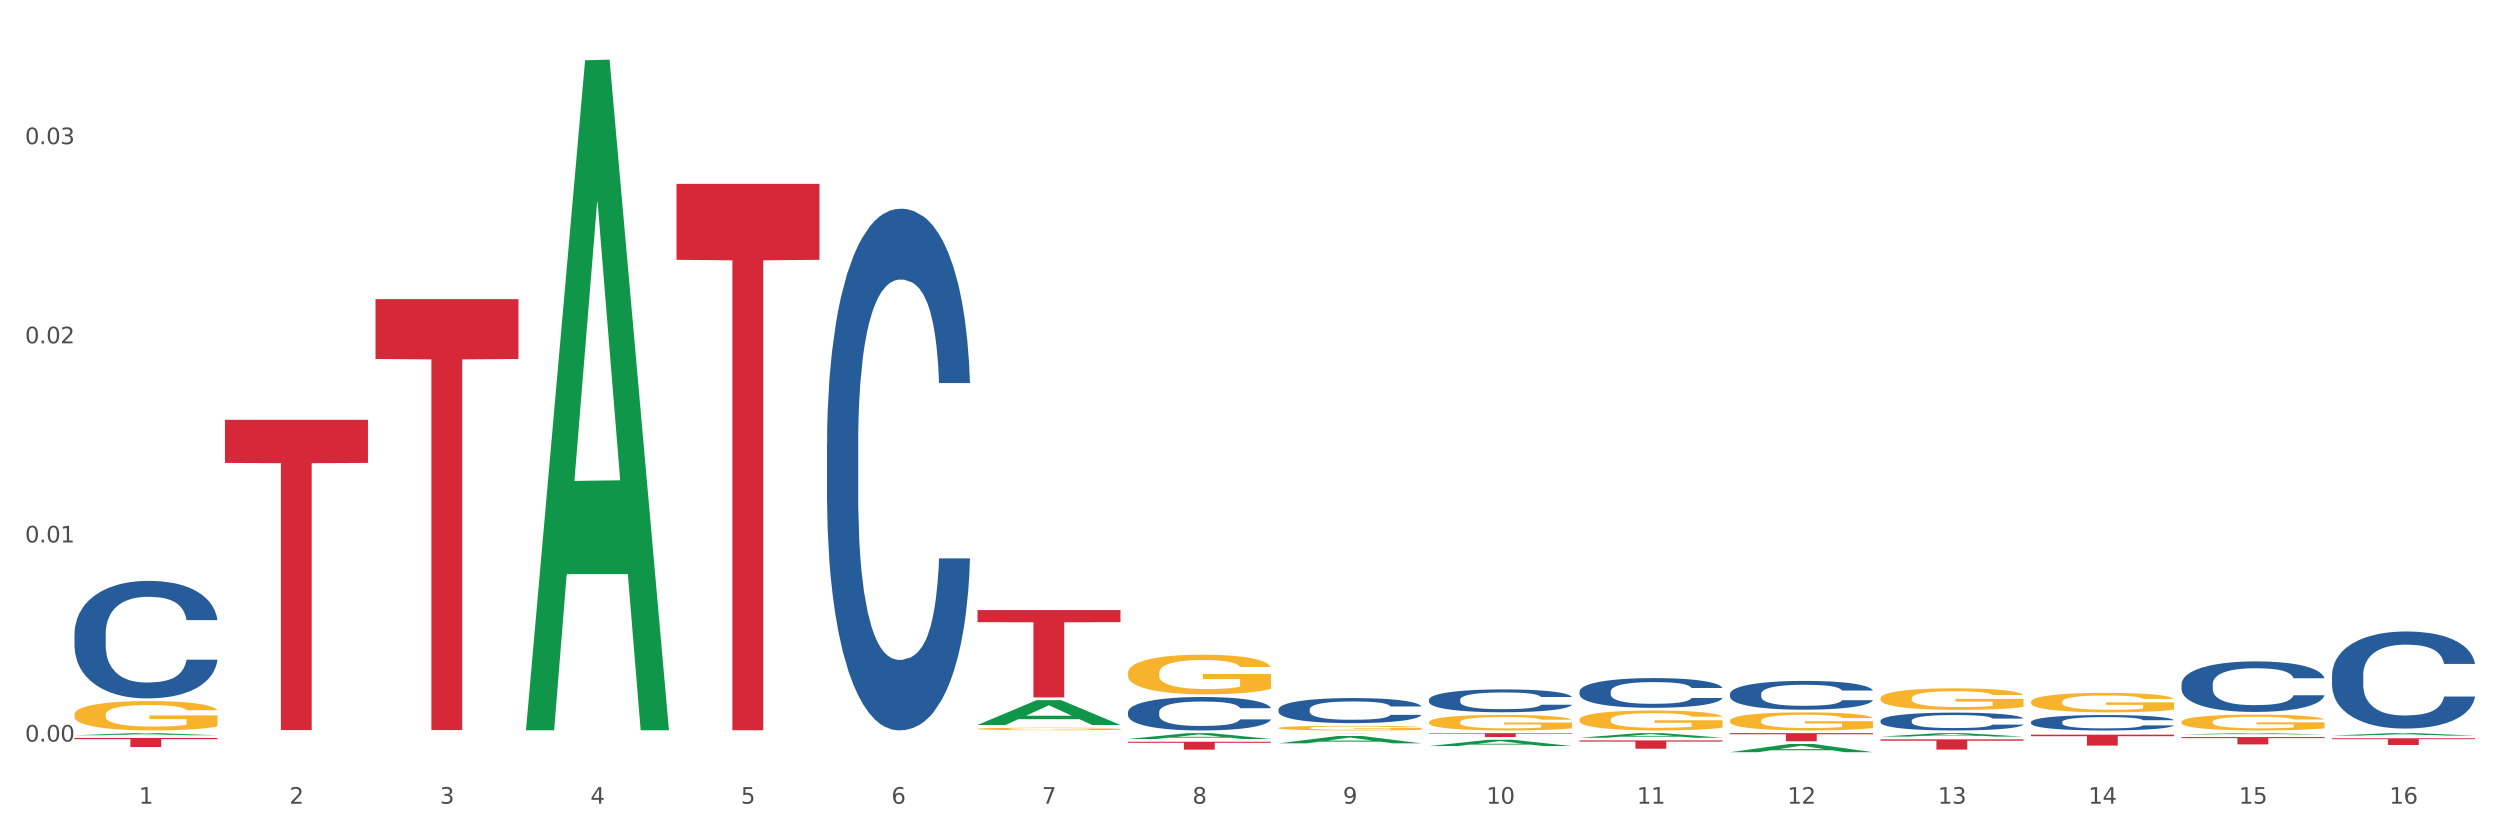 <?xml version="1.0" encoding="utf-8" standalone="no"?>
<!DOCTYPE svg PUBLIC "-//W3C//DTD SVG 1.1//EN"
  "http://www.w3.org/Graphics/SVG/1.1/DTD/svg11.dtd">
<svg xmlns:xlink="http://www.w3.org/1999/xlink" width="1080pt" height="360pt" viewBox="0 0 1080 360" xmlns="http://www.w3.org/2000/svg" version="1.1">
 <rect x="0" y="0" width="1080" height="360" fill="#333333" stroke="none"/>
 <defs>
  <style type="text/css">*{stroke-linejoin: round; stroke-linecap: butt}</style>
 </defs>
 <g id="figure_1">
  <g id="patch_1">
   <path d="M 0 360 
L 1080 360 
L 1080 0 
L 0 0 
z
" style="fill: #ffffff; stroke: #ffffff; stroke-linejoin: miter"/>
  </g>
  <g id="axes_1">
   <g id="matplotlib.axis_1">
    <g id="xtick_1">
     <g id="text_1">
      <!-- 1 -->
      <g style="fill: #4d4d4d" transform="translate(60.004 347.204) scale(0.096 -0.096)">
       <defs>
        <path id="DejaVuSans-31" d="M 794 531 
L 1825 531 
L 1825 4091 
L 703 3866 
L 703 4441 
L 1819 4666 
L 2450 4666 
L 2450 531 
L 3481 531 
L 3481 0 
L 794 0 
L 794 531 
z
" transform="scale(0.016)"/>
       </defs>
       <use xlink:href="#DejaVuSans-31"/>
      </g>
     </g>
    </g>
    <g id="xtick_2">
     <g id="text_2">
      <!-- 2 -->
      <g style="fill: #4d4d4d" transform="translate(125.021 347.204) scale(0.096 -0.096)">
       <defs>
        <path id="DejaVuSans-32" d="M 1228 531 
L 3431 531 
L 3431 0 
L 469 0 
L 469 531 
Q 828 903 1448 1529 
Q 2069 2156 2228 2338 
Q 2531 2678 2651 2914 
Q 2772 3150 2772 3378 
Q 2772 3750 2511 3984 
Q 2250 4219 1831 4219 
Q 1534 4219 1204 4116 
Q 875 4013 500 3803 
L 500 4441 
Q 881 4594 1212 4672 
Q 1544 4750 1819 4750 
Q 2544 4750 2975 4387 
Q 3406 4025 3406 3419 
Q 3406 3131 3298 2873 
Q 3191 2616 2906 2266 
Q 2828 2175 2409 1742 
Q 1991 1309 1228 531 
z
" transform="scale(0.016)"/>
       </defs>
       <use xlink:href="#DejaVuSans-32"/>
      </g>
     </g>
    </g>
    <g id="xtick_3">
     <g id="text_3">
      <!-- 3 -->
      <g style="fill: #4d4d4d" transform="translate(190.039 347.204) scale(0.096 -0.096)">
       <defs>
        <path id="DejaVuSans-33" d="M 2597 2516 
Q 3050 2419 3304 2112 
Q 3559 1806 3559 1356 
Q 3559 666 3084 287 
Q 2609 -91 1734 -91 
Q 1441 -91 1130 -33 
Q 819 25 488 141 
L 488 750 
Q 750 597 1062 519 
Q 1375 441 1716 441 
Q 2309 441 2620 675 
Q 2931 909 2931 1356 
Q 2931 1769 2642 2001 
Q 2353 2234 1838 2234 
L 1294 2234 
L 1294 2753 
L 1863 2753 
Q 2328 2753 2575 2939 
Q 2822 3125 2822 3475 
Q 2822 3834 2567 4026 
Q 2313 4219 1838 4219 
Q 1578 4219 1281 4162 
Q 984 4106 628 3988 
L 628 4550 
Q 988 4650 1302 4700 
Q 1616 4750 1894 4750 
Q 2613 4750 3031 4423 
Q 3450 4097 3450 3541 
Q 3450 3153 3228 2886 
Q 3006 2619 2597 2516 
z
" transform="scale(0.016)"/>
       </defs>
       <use xlink:href="#DejaVuSans-33"/>
      </g>
     </g>
    </g>
    <g id="xtick_4">
     <g id="text_4">
      <!-- 4 -->
      <g style="fill: #4d4d4d" transform="translate(255.056 347.204) scale(0.096 -0.096)">
       <defs>
        <path id="DejaVuSans-34" d="M 2419 4116 
L 825 1625 
L 2419 1625 
L 2419 4116 
z
M 2253 4666 
L 3047 4666 
L 3047 1625 
L 3713 1625 
L 3713 1100 
L 3047 1100 
L 3047 0 
L 2419 0 
L 2419 1100 
L 313 1100 
L 313 1709 
L 2253 4666 
z
" transform="scale(0.016)"/>
       </defs>
       <use xlink:href="#DejaVuSans-34"/>
      </g>
     </g>
    </g>
    <g id="xtick_5">
     <g id="text_5">
      <!-- 5 -->
      <g style="fill: #4d4d4d" transform="translate(320.073 347.204) scale(0.096 -0.096)">
       <defs>
        <path id="DejaVuSans-35" d="M 691 4666 
L 3169 4666 
L 3169 4134 
L 1269 4134 
L 1269 2991 
Q 1406 3038 1543 3061 
Q 1681 3084 1819 3084 
Q 2600 3084 3056 2656 
Q 3513 2228 3513 1497 
Q 3513 744 3044 326 
Q 2575 -91 1722 -91 
Q 1428 -91 1123 -41 
Q 819 9 494 109 
L 494 744 
Q 775 591 1075 516 
Q 1375 441 1709 441 
Q 2250 441 2565 725 
Q 2881 1009 2881 1497 
Q 2881 1984 2565 2268 
Q 2250 2553 1709 2553 
Q 1456 2553 1204 2497 
Q 953 2441 691 2322 
L 691 4666 
z
" transform="scale(0.016)"/>
       </defs>
       <use xlink:href="#DejaVuSans-35"/>
      </g>
     </g>
    </g>
    <g id="xtick_6">
     <g id="text_6">
      <!-- 6 -->
      <g style="fill: #4d4d4d" transform="translate(385.09 347.204) scale(0.096 -0.096)">
       <defs>
        <path id="DejaVuSans-36" d="M 2113 2584 
Q 1688 2584 1439 2293 
Q 1191 2003 1191 1497 
Q 1191 994 1439 701 
Q 1688 409 2113 409 
Q 2538 409 2786 701 
Q 3034 994 3034 1497 
Q 3034 2003 2786 2293 
Q 2538 2584 2113 2584 
z
M 3366 4563 
L 3366 3988 
Q 3128 4100 2886 4159 
Q 2644 4219 2406 4219 
Q 1781 4219 1451 3797 
Q 1122 3375 1075 2522 
Q 1259 2794 1537 2939 
Q 1816 3084 2150 3084 
Q 2853 3084 3261 2657 
Q 3669 2231 3669 1497 
Q 3669 778 3244 343 
Q 2819 -91 2113 -91 
Q 1303 -91 875 529 
Q 447 1150 447 2328 
Q 447 3434 972 4092 
Q 1497 4750 2381 4750 
Q 2619 4750 2861 4703 
Q 3103 4656 3366 4563 
z
" transform="scale(0.016)"/>
       </defs>
       <use xlink:href="#DejaVuSans-36"/>
      </g>
     </g>
    </g>
    <g id="xtick_7">
     <g id="text_7">
      <!-- 7 -->
      <g style="fill: #4d4d4d" transform="translate(450.108 347.204) scale(0.096 -0.096)">
       <defs>
        <path id="DejaVuSans-37" d="M 525 4666 
L 3525 4666 
L 3525 4397 
L 1831 0 
L 1172 0 
L 2766 4134 
L 525 4134 
L 525 4666 
z
" transform="scale(0.016)"/>
       </defs>
       <use xlink:href="#DejaVuSans-37"/>
      </g>
     </g>
    </g>
    <g id="xtick_8">
     <g id="text_8">
      <!-- 8 -->
      <g style="fill: #4d4d4d" transform="translate(515.125 347.204) scale(0.096 -0.096)">
       <defs>
        <path id="DejaVuSans-38" d="M 2034 2216 
Q 1584 2216 1326 1975 
Q 1069 1734 1069 1313 
Q 1069 891 1326 650 
Q 1584 409 2034 409 
Q 2484 409 2743 651 
Q 3003 894 3003 1313 
Q 3003 1734 2745 1975 
Q 2488 2216 2034 2216 
z
M 1403 2484 
Q 997 2584 770 2862 
Q 544 3141 544 3541 
Q 544 4100 942 4425 
Q 1341 4750 2034 4750 
Q 2731 4750 3128 4425 
Q 3525 4100 3525 3541 
Q 3525 3141 3298 2862 
Q 3072 2584 2669 2484 
Q 3125 2378 3379 2068 
Q 3634 1759 3634 1313 
Q 3634 634 3220 271 
Q 2806 -91 2034 -91 
Q 1263 -91 848 271 
Q 434 634 434 1313 
Q 434 1759 690 2068 
Q 947 2378 1403 2484 
z
M 1172 3481 
Q 1172 3119 1398 2916 
Q 1625 2713 2034 2713 
Q 2441 2713 2670 2916 
Q 2900 3119 2900 3481 
Q 2900 3844 2670 4047 
Q 2441 4250 2034 4250 
Q 1625 4250 1398 4047 
Q 1172 3844 1172 3481 
z
" transform="scale(0.016)"/>
       </defs>
       <use xlink:href="#DejaVuSans-38"/>
      </g>
     </g>
    </g>
    <g id="xtick_9">
     <g id="text_9">
      <!-- 9 -->
      <g style="fill: #4d4d4d" transform="translate(580.142 347.204) scale(0.096 -0.096)">
       <defs>
        <path id="DejaVuSans-39" d="M 703 97 
L 703 672 
Q 941 559 1184 500 
Q 1428 441 1663 441 
Q 2288 441 2617 861 
Q 2947 1281 2994 2138 
Q 2813 1869 2534 1725 
Q 2256 1581 1919 1581 
Q 1219 1581 811 2004 
Q 403 2428 403 3163 
Q 403 3881 828 4315 
Q 1253 4750 1959 4750 
Q 2769 4750 3195 4129 
Q 3622 3509 3622 2328 
Q 3622 1225 3098 567 
Q 2575 -91 1691 -91 
Q 1453 -91 1209 -44 
Q 966 3 703 97 
z
M 1959 2075 
Q 2384 2075 2632 2365 
Q 2881 2656 2881 3163 
Q 2881 3666 2632 3958 
Q 2384 4250 1959 4250 
Q 1534 4250 1286 3958 
Q 1038 3666 1038 3163 
Q 1038 2656 1286 2365 
Q 1534 2075 1959 2075 
z
" transform="scale(0.016)"/>
       </defs>
       <use xlink:href="#DejaVuSans-39"/>
      </g>
     </g>
    </g>
    <g id="xtick_10">
     <g id="text_10">
      <!-- 10 -->
      <g style="fill: #4d4d4d" transform="translate(642.105 347.204) scale(0.096 -0.096)">
       <defs>
        <path id="DejaVuSans-30" d="M 2034 4250 
Q 1547 4250 1301 3770 
Q 1056 3291 1056 2328 
Q 1056 1369 1301 889 
Q 1547 409 2034 409 
Q 2525 409 2770 889 
Q 3016 1369 3016 2328 
Q 3016 3291 2770 3770 
Q 2525 4250 2034 4250 
z
M 2034 4750 
Q 2819 4750 3233 4129 
Q 3647 3509 3647 2328 
Q 3647 1150 3233 529 
Q 2819 -91 2034 -91 
Q 1250 -91 836 529 
Q 422 1150 422 2328 
Q 422 3509 836 4129 
Q 1250 4750 2034 4750 
z
" transform="scale(0.016)"/>
       </defs>
       <use xlink:href="#DejaVuSans-31"/>
       <use xlink:href="#DejaVuSans-30" transform="translate(63.623 0)"/>
      </g>
     </g>
    </g>
    <g id="xtick_11">
     <g id="text_11">
      <!-- 11 -->
      <g style="fill: #4d4d4d" transform="translate(707.123 347.204) scale(0.096 -0.096)">
       <use xlink:href="#DejaVuSans-31"/>
       <use xlink:href="#DejaVuSans-31" transform="translate(63.623 0)"/>
      </g>
     </g>
    </g>
    <g id="xtick_12">
     <g id="text_12">
      <!-- 12 -->
      <g style="fill: #4d4d4d" transform="translate(772.14 347.204) scale(0.096 -0.096)">
       <use xlink:href="#DejaVuSans-31"/>
       <use xlink:href="#DejaVuSans-32" transform="translate(63.623 0)"/>
      </g>
     </g>
    </g>
    <g id="xtick_13">
     <g id="text_13">
      <!-- 13 -->
      <g style="fill: #4d4d4d" transform="translate(837.157 347.204) scale(0.096 -0.096)">
       <use xlink:href="#DejaVuSans-31"/>
       <use xlink:href="#DejaVuSans-33" transform="translate(63.623 0)"/>
      </g>
     </g>
    </g>
    <g id="xtick_14">
     <g id="text_14">
      <!-- 14 -->
      <g style="fill: #4d4d4d" transform="translate(902.174 347.204) scale(0.096 -0.096)">
       <use xlink:href="#DejaVuSans-31"/>
       <use xlink:href="#DejaVuSans-34" transform="translate(63.623 0)"/>
      </g>
     </g>
    </g>
    <g id="xtick_15">
     <g id="text_15">
      <!-- 15 -->
      <g style="fill: #4d4d4d" transform="translate(967.192 347.204) scale(0.096 -0.096)">
       <use xlink:href="#DejaVuSans-31"/>
       <use xlink:href="#DejaVuSans-35" transform="translate(63.623 0)"/>
      </g>
     </g>
    </g>
    <g id="xtick_16">
     <g id="text_16">
      <!-- 16 -->
      <g style="fill: #4d4d4d" transform="translate(1032.209 347.204) scale(0.096 -0.096)">
       <use xlink:href="#DejaVuSans-31"/>
       <use xlink:href="#DejaVuSans-36" transform="translate(63.623 0)"/>
      </g>
     </g>
    </g>
    <g id="xtick_17"/>
    <g id="xtick_18"/>
    <g id="xtick_19"/>
    <g id="xtick_20"/>
    <g id="xtick_21"/>
    <g id="xtick_22"/>
    <g id="xtick_23"/>
    <g id="xtick_24"/>
    <g id="xtick_25"/>
    <g id="xtick_26"/>
    <g id="xtick_27"/>
    <g id="xtick_28"/>
    <g id="xtick_29"/>
    <g id="xtick_30"/>
    <g id="xtick_31"/>
   </g>
   <g id="matplotlib.axis_2">
    <g id="ytick_1">
     <g id="text_17">
      <!-- 0.00 -->
      <g style="fill: #4d4d4d" transform="translate(10.8 320.367) scale(0.096 -0.096)">
       <defs>
        <path id="DejaVuSans-2e" d="M 684 794 
L 1344 794 
L 1344 0 
L 684 0 
L 684 794 
z
" transform="scale(0.016)"/>
       </defs>
       <use xlink:href="#DejaVuSans-30"/>
       <use xlink:href="#DejaVuSans-2e" transform="translate(63.623 0)"/>
       <use xlink:href="#DejaVuSans-30" transform="translate(95.41 0)"/>
       <use xlink:href="#DejaVuSans-30" transform="translate(159.033 0)"/>
      </g>
     </g>
    </g>
    <g id="ytick_2">
     <g id="text_18">
      <!-- 0.01 -->
      <g style="fill: #4d4d4d" transform="translate(10.8 234.34) scale(0.096 -0.096)">
       <use xlink:href="#DejaVuSans-30"/>
       <use xlink:href="#DejaVuSans-2e" transform="translate(63.623 0)"/>
       <use xlink:href="#DejaVuSans-30" transform="translate(95.41 0)"/>
       <use xlink:href="#DejaVuSans-31" transform="translate(159.033 0)"/>
      </g>
     </g>
    </g>
    <g id="ytick_3">
     <g id="text_19">
      <!-- 0.02 -->
      <g style="fill: #4d4d4d" transform="translate(10.8 148.313) scale(0.096 -0.096)">
       <use xlink:href="#DejaVuSans-30"/>
       <use xlink:href="#DejaVuSans-2e" transform="translate(63.623 0)"/>
       <use xlink:href="#DejaVuSans-30" transform="translate(95.41 0)"/>
       <use xlink:href="#DejaVuSans-32" transform="translate(159.033 0)"/>
      </g>
     </g>
    </g>
    <g id="ytick_4">
     <g id="text_20">
      <!-- 0.03 -->
      <g style="fill: #4d4d4d" transform="translate(10.8 62.287) scale(0.096 -0.096)">
       <use xlink:href="#DejaVuSans-30"/>
       <use xlink:href="#DejaVuSans-2e" transform="translate(63.623 0)"/>
       <use xlink:href="#DejaVuSans-30" transform="translate(95.41 0)"/>
       <use xlink:href="#DejaVuSans-33" transform="translate(159.033 0)"/>
      </g>
     </g>
    </g>
    <g id="ytick_5"/>
    <g id="ytick_6"/>
    <g id="ytick_7"/>
    <g id="ytick_8"/>
   </g>
   <g id="PolyCollection_1">
    <path d="M 32.175 317.631 
L 32.239 317.631 
L 57.709 316.721 
L 68.28 316.72 
L 93.941 317.633 
L 81.715 317.633 
L 76.176 317.421 
L 49.877 317.421 
L 49.686 317.424 
L 44.337 317.633 
L 32.175 317.633 
L 32.175 317.631 
L 53.188 317.294 
L 72.864 317.293 
L 63.122 316.915 
L 62.995 316.913 
L 62.867 316.916 
L 53.125 317.293 
L 53.188 317.294 
L 32.175 317.631 
z
" clip-path="url(#pffe78f7b29)" style="fill: #109648"/>
    <path d="M 162.209 129.213 
L 223.976 129.213 
L 223.976 155.085 
L 199.679 155.26 
L 199.679 315.385 
L 186.36 315.385 
L 186.36 155.26 
L 162.209 155.085 
L 162.209 129.388 
L 162.209 129.213 
z
" clip-path="url(#pffe78f7b29)" style="fill: #d62839"/>
    <path d="M 292.244 79.44 
L 354.01 79.44 
L 354.01 112.241 
L 329.714 112.463 
L 329.714 315.473 
L 316.394 315.473 
L 316.394 112.463 
L 292.244 112.241 
L 292.244 79.662 
L 292.244 79.44 
z
" clip-path="url(#pffe78f7b29)" style="fill: #d62839"/>
    <path d="M 422.278 263.54 
L 484.045 263.54 
L 484.045 268.786 
L 459.748 268.821 
L 459.748 301.288 
L 446.429 301.288 
L 446.429 268.821 
L 422.278 268.786 
L 422.278 263.575 
L 422.278 263.54 
z
" clip-path="url(#pffe78f7b29)" style="fill: #d62839"/>
    <path d="M 487.296 320.415 
L 549.062 320.415 
L 549.062 320.893 
L 524.765 320.896 
L 524.765 323.857 
L 511.446 323.857 
L 511.446 320.896 
L 487.296 320.893 
L 487.296 320.418 
L 487.296 320.415 
z
" clip-path="url(#pffe78f7b29)" style="fill: #d62839"/>
    <path d="M 552.313 316.72 
L 614.079 316.72 
L 614.079 316.728 
L 589.783 316.728 
L 589.783 316.776 
L 576.463 316.776 
L 576.463 316.728 
L 552.313 316.728 
L 552.313 316.72 
L 552.313 316.72 
z
" clip-path="url(#pffe78f7b29)" style="fill: #d62839"/>
    <path d="M 617.33 316.72 
L 679.097 316.72 
L 679.097 316.956 
L 654.8 316.957 
L 654.8 318.414 
L 641.481 318.414 
L 641.481 316.957 
L 617.33 316.956 
L 617.33 316.722 
L 617.33 316.72 
z
" clip-path="url(#pffe78f7b29)" style="fill: #d62839"/>
    <path d="M 682.347 319.863 
L 744.114 319.863 
L 744.114 320.36 
L 719.817 320.363 
L 719.817 323.44 
L 706.498 323.44 
L 706.498 320.363 
L 682.347 320.36 
L 682.347 319.866 
L 682.347 319.863 
z
" clip-path="url(#pffe78f7b29)" style="fill: #d62839"/>
    <path d="M 812.382 319.38 
L 874.148 319.38 
L 874.148 320 
L 849.852 320.004 
L 849.852 323.837 
L 836.532 323.837 
L 836.532 320.004 
L 812.382 320 
L 812.382 319.384 
L 812.382 319.38 
z
" clip-path="url(#pffe78f7b29)" style="fill: #d62839"/>
    <path d="M 877.399 317.377 
L 939.166 317.377 
L 939.166 318.034 
L 914.869 318.039 
L 914.869 322.106 
L 901.549 322.106 
L 901.549 318.039 
L 877.399 318.034 
L 877.399 317.382 
L 877.399 317.377 
z
" clip-path="url(#pffe78f7b29)" style="fill: #d62839"/>
    <path d="M 942.416 318.427 
L 1004.183 318.427 
L 1004.183 318.864 
L 979.886 318.867 
L 979.886 321.572 
L 966.567 321.572 
L 966.567 318.867 
L 942.416 318.864 
L 942.416 318.429 
L 942.416 318.427 
z
" clip-path="url(#pffe78f7b29)" style="fill: #d62839"/>
    <path d="M 1007.434 318.936 
L 1069.2 318.936 
L 1069.2 319.342 
L 1044.903 319.345 
L 1044.903 321.854 
L 1031.584 321.854 
L 1031.584 319.345 
L 1007.434 319.342 
L 1007.434 318.939 
L 1007.434 318.936 
z
" clip-path="url(#pffe78f7b29)" style="fill: #d62839"/>
    <path d="M 1007.434 291.645 
L 1007.507 291.606 
L 1007.507 290.534 
L 1007.726 289.079 
L 1008.529 286.397 
L 1009.551 284.367 
L 1011.303 281.993 
L 1012.252 280.997 
L 1013.493 279.886 
L 1016.049 278.086 
L 1018.969 276.554 
L 1021.013 275.711 
L 1022.547 275.175 
L 1025.978 274.217 
L 1027.949 273.796 
L 1029.994 273.451 
L 1031.746 273.222 
L 1034.666 272.953 
L 1037.003 272.839 
L 1039.704 272.8 
L 1041.967 272.839 
L 1044.961 272.992 
L 1049.341 273.451 
L 1051.021 273.72 
L 1053.284 274.179 
L 1055.62 274.792 
L 1057.518 275.405 
L 1059.709 276.286 
L 1061.972 277.435 
L 1064.162 278.89 
L 1065.696 280.231 
L 1066.937 281.648 
L 1068.032 283.372 
L 1068.835 285.248 
L 1069.2 286.819 
L 1055.839 286.819 
L 1055.474 285.402 
L 1054.744 283.87 
L 1054.014 282.835 
L 1053.211 281.993 
L 1051.97 281.035 
L 1050.875 280.422 
L 1049.049 279.695 
L 1047.37 279.235 
L 1045.983 278.967 
L 1044.304 278.737 
L 1040.726 278.507 
L 1038.171 278.507 
L 1036.565 278.584 
L 1034.593 278.775 
L 1032.914 279.043 
L 1030.943 279.503 
L 1029.41 280.001 
L 1027.876 280.652 
L 1027 281.112 
L 1025.686 281.954 
L 1024.81 282.644 
L 1023.642 283.831 
L 1022.985 284.674 
L 1021.817 286.857 
L 1021.306 288.466 
L 1021.086 289.576 
L 1020.94 290.802 
L 1020.94 296.777 
L 1021.379 299.458 
L 1021.744 300.607 
L 1022.328 301.91 
L 1023.423 303.595 
L 1025.029 305.242 
L 1026.708 306.429 
L 1028.095 307.157 
L 1029.41 307.693 
L 1030.724 308.115 
L 1032.33 308.498 
L 1033.644 308.727 
L 1035.615 308.957 
L 1037.952 309.072 
L 1039.777 309.072 
L 1043.501 308.881 
L 1045.18 308.689 
L 1046.786 308.421 
L 1048.538 308 
L 1049.925 307.54 
L 1050.728 307.195 
L 1052.043 306.468 
L 1053.065 305.702 
L 1053.941 304.821 
L 1054.525 304.055 
L 1055.182 302.906 
L 1055.693 301.603 
L 1055.839 300.914 
L 1069.2 300.914 
L 1068.908 302.293 
L 1068.397 303.633 
L 1067.375 305.433 
L 1066.572 306.468 
L 1065.33 307.732 
L 1064.016 308.804 
L 1062.191 309.991 
L 1060.512 310.872 
L 1058.76 311.638 
L 1056.861 312.328 
L 1053.43 313.285 
L 1052.189 313.553 
L 1049.56 314.013 
L 1047.516 314.281 
L 1044.523 314.549 
L 1041.456 314.702 
L 1038.244 314.741 
L 1035.396 314.664 
L 1032.257 314.434 
L 1030.286 314.205 
L 1028.095 313.86 
L 1025.54 313.324 
L 1023.131 312.672 
L 1020.867 311.906 
L 1018.75 311.026 
L 1016.779 310.03 
L 1014.224 308.383 
L 1012.325 306.774 
L 1010.938 305.28 
L 1009.989 304.016 
L 1009.04 302.408 
L 1008.529 301.297 
L 1007.726 298.616 
L 1007.434 296.126 
L 1007.434 291.645 
z
" clip-path="url(#pffe78f7b29)" style="fill: #255c99"/>
    <path d="M 942.416 295.533 
L 942.489 295.514 
L 942.489 294.955 
L 942.708 294.198 
L 943.512 292.802 
L 944.534 291.746 
L 946.286 290.509 
L 947.235 289.991 
L 948.476 289.413 
L 951.032 288.476 
L 953.952 287.678 
L 955.996 287.24 
L 957.529 286.961 
L 960.961 286.462 
L 962.932 286.243 
L 964.976 286.064 
L 966.729 285.944 
L 969.649 285.804 
L 971.985 285.745 
L 974.687 285.725 
L 976.95 285.745 
L 979.943 285.824 
L 984.324 286.064 
L 986.003 286.203 
L 988.267 286.442 
L 990.603 286.761 
L 992.501 287.08 
L 994.691 287.539 
L 996.955 288.137 
L 999.145 288.895 
L 1000.678 289.592 
L 1001.919 290.33 
L 1003.015 291.227 
L 1003.818 292.204 
L 1004.183 293.021 
L 990.822 293.021 
L 990.457 292.284 
L 989.727 291.486 
L 988.997 290.948 
L 988.194 290.509 
L 986.952 290.011 
L 985.857 289.692 
L 984.032 289.313 
L 982.353 289.074 
L 980.966 288.934 
L 979.286 288.815 
L 975.709 288.695 
L 973.154 288.695 
L 971.547 288.735 
L 969.576 288.835 
L 967.897 288.974 
L 965.926 289.214 
L 964.392 289.473 
L 962.859 289.812 
L 961.983 290.051 
L 960.669 290.489 
L 959.793 290.848 
L 958.625 291.466 
L 957.967 291.905 
L 956.799 293.041 
L 956.288 293.879 
L 956.069 294.457 
L 955.923 295.095 
L 955.923 298.205 
L 956.361 299.601 
L 956.726 300.199 
L 957.31 300.877 
L 958.406 301.754 
L 960.012 302.611 
L 961.691 303.229 
L 963.078 303.608 
L 964.392 303.887 
L 965.707 304.106 
L 967.313 304.306 
L 968.627 304.425 
L 970.598 304.545 
L 972.935 304.605 
L 974.76 304.605 
L 978.483 304.505 
L 980.163 304.405 
L 981.769 304.266 
L 983.521 304.046 
L 984.908 303.807 
L 985.711 303.628 
L 987.025 303.249 
L 988.048 302.85 
L 988.924 302.392 
L 989.508 301.993 
L 990.165 301.395 
L 990.676 300.717 
L 990.822 300.358 
L 1004.183 300.358 
L 1003.891 301.076 
L 1003.38 301.774 
L 1002.358 302.711 
L 1001.554 303.249 
L 1000.313 303.907 
L 998.999 304.465 
L 997.174 305.083 
L 995.495 305.542 
L 993.742 305.94 
L 991.844 306.299 
L 988.413 306.798 
L 987.171 306.937 
L 984.543 307.177 
L 982.499 307.316 
L 979.505 307.456 
L 976.439 307.535 
L 973.227 307.555 
L 970.379 307.515 
L 967.24 307.396 
L 965.268 307.276 
L 963.078 307.097 
L 960.523 306.818 
L 958.114 306.479 
L 955.85 306.08 
L 953.733 305.621 
L 951.762 305.103 
L 949.206 304.246 
L 947.308 303.409 
L 945.921 302.631 
L 944.972 301.973 
L 944.023 301.136 
L 943.512 300.558 
L 942.708 299.162 
L 942.416 297.866 
L 942.416 295.533 
z
" clip-path="url(#pffe78f7b29)" style="fill: #255c99"/>
    <path d="M 877.399 311.892 
L 877.472 311.886 
L 877.472 311.715 
L 877.691 311.485 
L 878.494 311.059 
L 879.516 310.737 
L 881.269 310.36 
L 882.218 310.202 
L 883.459 310.026 
L 886.014 309.74 
L 888.935 309.497 
L 890.979 309.364 
L 892.512 309.278 
L 895.944 309.127 
L 897.915 309.06 
L 899.959 309.005 
L 901.711 308.969 
L 904.632 308.926 
L 906.968 308.908 
L 909.67 308.902 
L 911.933 308.908 
L 914.926 308.932 
L 919.307 309.005 
L 920.986 309.048 
L 923.249 309.12 
L 925.586 309.218 
L 927.484 309.315 
L 929.674 309.455 
L 931.938 309.637 
L 934.128 309.868 
L 935.661 310.081 
L 936.902 310.306 
L 937.997 310.579 
L 938.8 310.877 
L 939.166 311.126 
L 925.805 311.126 
L 925.44 310.901 
L 924.71 310.658 
L 923.979 310.494 
L 923.176 310.36 
L 921.935 310.208 
L 920.84 310.111 
L 919.015 309.996 
L 917.336 309.923 
L 915.948 309.88 
L 914.269 309.844 
L 910.692 309.807 
L 908.136 309.807 
L 906.53 309.819 
L 904.559 309.85 
L 902.88 309.892 
L 900.908 309.965 
L 899.375 310.044 
L 897.842 310.148 
L 896.966 310.22 
L 895.652 310.354 
L 894.775 310.464 
L 893.607 310.652 
L 892.95 310.786 
L 891.782 311.132 
L 891.271 311.387 
L 891.052 311.564 
L 890.906 311.758 
L 890.906 312.706 
L 891.344 313.131 
L 891.709 313.314 
L 892.293 313.52 
L 893.388 313.788 
L 894.995 314.049 
L 896.674 314.238 
L 898.061 314.353 
L 899.375 314.438 
L 900.689 314.505 
L 902.296 314.566 
L 903.61 314.602 
L 905.581 314.639 
L 907.917 314.657 
L 909.743 314.657 
L 913.466 314.626 
L 915.145 314.596 
L 916.751 314.554 
L 918.504 314.487 
L 919.891 314.414 
L 920.694 314.359 
L 922.008 314.244 
L 923.03 314.122 
L 923.906 313.982 
L 924.491 313.861 
L 925.148 313.678 
L 925.659 313.472 
L 925.805 313.362 
L 939.166 313.362 
L 938.873 313.581 
L 938.362 313.794 
L 937.34 314.08 
L 936.537 314.244 
L 935.296 314.444 
L 933.982 314.614 
L 932.157 314.803 
L 930.477 314.943 
L 928.725 315.064 
L 926.827 315.173 
L 923.395 315.325 
L 922.154 315.368 
L 919.526 315.441 
L 917.482 315.483 
L 914.488 315.526 
L 911.422 315.55 
L 908.209 315.556 
L 905.362 315.544 
L 902.223 315.508 
L 900.251 315.471 
L 898.061 315.417 
L 895.506 315.331 
L 893.096 315.228 
L 890.833 315.107 
L 888.716 314.967 
L 886.744 314.809 
L 884.189 314.547 
L 882.291 314.292 
L 880.904 314.055 
L 879.954 313.855 
L 879.005 313.599 
L 878.494 313.423 
L 877.691 312.998 
L 877.399 312.603 
L 877.399 311.892 
z
" clip-path="url(#pffe78f7b29)" style="fill: #255c99"/>
    <path d="M 812.382 311.314 
L 812.455 311.306 
L 812.455 311.109 
L 812.674 310.842 
L 813.477 310.35 
L 814.499 309.977 
L 816.251 309.54 
L 817.201 309.357 
L 818.442 309.153 
L 820.997 308.823 
L 823.917 308.541 
L 825.962 308.386 
L 827.495 308.288 
L 830.926 308.112 
L 832.898 308.035 
L 834.942 307.971 
L 836.694 307.929 
L 839.615 307.88 
L 841.951 307.859 
L 844.652 307.852 
L 846.916 307.859 
L 849.909 307.887 
L 854.29 307.971 
L 855.969 308.021 
L 858.232 308.105 
L 860.568 308.218 
L 862.467 308.33 
L 864.657 308.492 
L 866.92 308.703 
L 869.111 308.97 
L 870.644 309.217 
L 871.885 309.477 
L 872.98 309.794 
L 873.783 310.138 
L 874.148 310.427 
L 860.787 310.427 
L 860.422 310.167 
L 859.692 309.885 
L 858.962 309.695 
L 858.159 309.54 
L 856.918 309.364 
L 855.823 309.252 
L 853.998 309.118 
L 852.318 309.034 
L 850.931 308.985 
L 849.252 308.942 
L 845.674 308.9 
L 843.119 308.9 
L 841.513 308.914 
L 839.542 308.949 
L 837.862 308.999 
L 835.891 309.083 
L 834.358 309.175 
L 832.825 309.294 
L 831.949 309.379 
L 830.634 309.533 
L 829.758 309.66 
L 828.59 309.878 
L 827.933 310.033 
L 826.765 310.434 
L 826.254 310.73 
L 826.035 310.934 
L 825.889 311.159 
L 825.889 312.256 
L 826.327 312.749 
L 826.692 312.96 
L 827.276 313.199 
L 828.371 313.509 
L 829.977 313.811 
L 831.657 314.029 
L 833.044 314.163 
L 834.358 314.262 
L 835.672 314.339 
L 837.278 314.409 
L 838.592 314.452 
L 840.564 314.494 
L 842.9 314.515 
L 844.725 314.515 
L 848.449 314.48 
L 850.128 314.445 
L 851.734 314.395 
L 853.486 314.318 
L 854.874 314.234 
L 855.677 314.17 
L 856.991 314.037 
L 858.013 313.896 
L 858.889 313.734 
L 859.473 313.593 
L 860.13 313.382 
L 860.641 313.143 
L 860.787 313.016 
L 874.148 313.016 
L 873.856 313.27 
L 873.345 313.516 
L 872.323 313.847 
L 871.52 314.037 
L 870.279 314.269 
L 868.965 314.466 
L 867.139 314.684 
L 865.46 314.846 
L 863.708 314.986 
L 861.81 315.113 
L 858.378 315.289 
L 857.137 315.338 
L 854.509 315.423 
L 852.464 315.472 
L 849.471 315.521 
L 846.405 315.549 
L 843.192 315.556 
L 840.345 315.542 
L 837.205 315.5 
L 835.234 315.458 
L 833.044 315.394 
L 830.488 315.296 
L 828.079 315.176 
L 825.816 315.036 
L 823.698 314.874 
L 821.727 314.691 
L 819.172 314.388 
L 817.274 314.093 
L 815.886 313.818 
L 814.937 313.586 
L 813.988 313.291 
L 813.477 313.087 
L 812.674 312.594 
L 812.382 312.137 
L 812.382 311.314 
z
" clip-path="url(#pffe78f7b29)" style="fill: #255c99"/>
    <path d="M 747.365 299.737 
L 747.438 299.726 
L 747.438 299.408 
L 747.657 298.976 
L 748.46 298.181 
L 749.482 297.579 
L 751.234 296.875 
L 752.183 296.58 
L 753.424 296.251 
L 755.98 295.717 
L 758.9 295.263 
L 760.944 295.013 
L 762.478 294.854 
L 765.909 294.57 
L 767.88 294.445 
L 769.925 294.343 
L 771.677 294.275 
L 774.597 294.196 
L 776.934 294.162 
L 779.635 294.15 
L 781.898 294.162 
L 784.892 294.207 
L 789.272 294.343 
L 790.952 294.423 
L 793.215 294.559 
L 795.551 294.741 
L 797.449 294.922 
L 799.64 295.183 
L 801.903 295.524 
L 804.093 295.956 
L 805.627 296.353 
L 806.868 296.773 
L 807.963 297.284 
L 808.766 297.841 
L 809.131 298.306 
L 795.77 298.306 
L 795.405 297.886 
L 794.675 297.432 
L 793.945 297.125 
L 793.142 296.875 
L 791.901 296.592 
L 790.806 296.41 
L 788.98 296.194 
L 787.301 296.058 
L 785.914 295.978 
L 784.235 295.91 
L 780.657 295.842 
L 778.102 295.842 
L 776.496 295.865 
L 774.524 295.922 
L 772.845 296.001 
L 770.874 296.137 
L 769.341 296.285 
L 767.807 296.478 
L 766.931 296.614 
L 765.617 296.864 
L 764.741 297.068 
L 763.573 297.42 
L 762.916 297.67 
L 761.748 298.318 
L 761.237 298.794 
L 761.018 299.124 
L 760.871 299.487 
L 760.871 301.258 
L 761.31 302.053 
L 761.675 302.394 
L 762.259 302.78 
L 763.354 303.28 
L 764.96 303.768 
L 766.639 304.12 
L 768.026 304.336 
L 769.341 304.495 
L 770.655 304.62 
L 772.261 304.733 
L 773.575 304.801 
L 775.546 304.869 
L 777.883 304.904 
L 779.708 304.904 
L 783.432 304.847 
L 785.111 304.79 
L 786.717 304.71 
L 788.469 304.586 
L 789.856 304.449 
L 790.66 304.347 
L 791.974 304.131 
L 792.996 303.904 
L 793.872 303.643 
L 794.456 303.416 
L 795.113 303.075 
L 795.624 302.689 
L 795.77 302.485 
L 809.131 302.485 
L 808.839 302.894 
L 808.328 303.291 
L 807.306 303.825 
L 806.503 304.131 
L 805.262 304.506 
L 803.947 304.824 
L 802.122 305.176 
L 800.443 305.437 
L 798.691 305.664 
L 796.792 305.869 
L 793.361 306.153 
L 792.12 306.232 
L 789.491 306.368 
L 787.447 306.448 
L 784.454 306.527 
L 781.387 306.573 
L 778.175 306.584 
L 775.327 306.561 
L 772.188 306.493 
L 770.217 306.425 
L 768.026 306.323 
L 765.471 306.164 
L 763.062 305.971 
L 760.798 305.744 
L 758.681 305.483 
L 756.71 305.187 
L 754.155 304.699 
L 752.256 304.222 
L 750.869 303.779 
L 749.92 303.405 
L 748.971 302.928 
L 748.46 302.598 
L 747.657 301.804 
L 747.365 301.065 
L 747.365 299.737 
z
" clip-path="url(#pffe78f7b29)" style="fill: #255c99"/>
    <path d="M 682.347 298.705 
L 682.42 298.694 
L 682.42 298.365 
L 682.639 297.919 
L 683.443 297.098 
L 684.465 296.477 
L 686.217 295.749 
L 687.166 295.444 
L 688.407 295.104 
L 690.963 294.553 
L 693.883 294.084 
L 695.927 293.826 
L 697.46 293.661 
L 700.892 293.368 
L 702.863 293.239 
L 704.907 293.133 
L 706.66 293.063 
L 709.58 292.981 
L 711.916 292.946 
L 714.618 292.934 
L 716.881 292.946 
L 719.875 292.993 
L 724.255 293.133 
L 725.934 293.216 
L 728.198 293.356 
L 730.534 293.544 
L 732.432 293.732 
L 734.623 294.001 
L 736.886 294.353 
L 739.076 294.799 
L 740.609 295.21 
L 741.85 295.644 
L 742.946 296.172 
L 743.749 296.746 
L 744.114 297.227 
L 730.753 297.227 
L 730.388 296.793 
L 729.658 296.324 
L 728.928 296.007 
L 728.125 295.749 
L 726.883 295.456 
L 725.788 295.268 
L 723.963 295.045 
L 722.284 294.905 
L 720.897 294.823 
L 719.217 294.752 
L 715.64 294.682 
L 713.085 294.682 
L 711.478 294.705 
L 709.507 294.764 
L 707.828 294.846 
L 705.857 294.987 
L 704.323 295.139 
L 702.79 295.339 
L 701.914 295.48 
L 700.6 295.738 
L 699.724 295.949 
L 698.556 296.312 
L 697.899 296.57 
L 696.73 297.239 
L 696.219 297.732 
L 696 298.072 
L 695.854 298.447 
L 695.854 300.277 
L 696.292 301.098 
L 696.657 301.45 
L 697.241 301.849 
L 698.337 302.365 
L 699.943 302.87 
L 701.622 303.233 
L 703.009 303.456 
L 704.323 303.62 
L 705.638 303.75 
L 707.244 303.867 
L 708.558 303.937 
L 710.529 304.008 
L 712.866 304.043 
L 714.691 304.043 
L 718.414 303.984 
L 720.094 303.925 
L 721.7 303.843 
L 723.452 303.714 
L 724.839 303.574 
L 725.642 303.468 
L 726.956 303.245 
L 727.979 303.01 
L 728.855 302.741 
L 729.439 302.506 
L 730.096 302.154 
L 730.607 301.755 
L 730.753 301.544 
L 744.114 301.544 
L 743.822 301.966 
L 743.311 302.377 
L 742.289 302.928 
L 741.485 303.245 
L 740.244 303.632 
L 738.93 303.961 
L 737.105 304.324 
L 735.426 304.594 
L 733.673 304.829 
L 731.775 305.04 
L 728.344 305.333 
L 727.102 305.415 
L 724.474 305.556 
L 722.43 305.638 
L 719.436 305.72 
L 716.37 305.767 
L 713.158 305.779 
L 710.31 305.755 
L 707.171 305.685 
L 705.2 305.615 
L 703.009 305.509 
L 700.454 305.345 
L 698.045 305.145 
L 695.781 304.911 
L 693.664 304.641 
L 691.693 304.336 
L 689.137 303.832 
L 687.239 303.339 
L 685.852 302.881 
L 684.903 302.494 
L 683.954 302.002 
L 683.443 301.661 
L 682.639 300.84 
L 682.347 300.078 
L 682.347 298.705 
z
" clip-path="url(#pffe78f7b29)" style="fill: #255c99"/>
    <path d="M 617.33 302.252 
L 617.403 302.243 
L 617.403 301.99 
L 617.622 301.647 
L 618.425 301.016 
L 619.447 300.538 
L 621.2 299.979 
L 622.149 299.744 
L 623.39 299.483 
L 625.945 299.059 
L 628.866 298.698 
L 630.91 298.5 
L 632.443 298.373 
L 635.875 298.148 
L 637.846 298.049 
L 639.89 297.967 
L 641.642 297.913 
L 644.563 297.85 
L 646.899 297.823 
L 649.601 297.814 
L 651.864 297.823 
L 654.857 297.859 
L 659.238 297.967 
L 660.917 298.031 
L 663.18 298.139 
L 665.517 298.283 
L 667.415 298.427 
L 669.605 298.635 
L 671.869 298.905 
L 674.059 299.248 
L 675.592 299.564 
L 676.833 299.898 
L 677.928 300.303 
L 678.732 300.745 
L 679.097 301.115 
L 665.736 301.115 
L 665.371 300.782 
L 664.641 300.421 
L 663.91 300.177 
L 663.107 299.979 
L 661.866 299.753 
L 660.771 299.609 
L 658.946 299.438 
L 657.267 299.329 
L 655.879 299.266 
L 654.2 299.212 
L 650.623 299.158 
L 648.067 299.158 
L 646.461 299.176 
L 644.49 299.221 
L 642.811 299.284 
L 640.839 299.392 
L 639.306 299.51 
L 637.773 299.663 
L 636.897 299.771 
L 635.583 299.97 
L 634.707 300.132 
L 633.538 300.412 
L 632.881 300.61 
L 631.713 301.124 
L 631.202 301.503 
L 630.983 301.765 
L 630.837 302.053 
L 630.837 303.46 
L 631.275 304.092 
L 631.64 304.362 
L 632.224 304.669 
L 633.319 305.066 
L 634.926 305.454 
L 636.605 305.733 
L 637.992 305.905 
L 639.306 306.031 
L 640.62 306.13 
L 642.227 306.22 
L 643.541 306.275 
L 645.512 306.329 
L 647.848 306.356 
L 649.674 306.356 
L 653.397 306.311 
L 655.076 306.265 
L 656.683 306.202 
L 658.435 306.103 
L 659.822 305.995 
L 660.625 305.914 
L 661.939 305.742 
L 662.961 305.562 
L 663.837 305.355 
L 664.422 305.174 
L 665.079 304.904 
L 665.59 304.597 
L 665.736 304.435 
L 679.097 304.435 
L 678.805 304.759 
L 678.293 305.075 
L 677.271 305.499 
L 676.468 305.742 
L 675.227 306.04 
L 673.913 306.293 
L 672.088 306.572 
L 670.408 306.78 
L 668.656 306.96 
L 666.758 307.122 
L 663.326 307.348 
L 662.085 307.411 
L 659.457 307.519 
L 657.413 307.582 
L 654.419 307.646 
L 651.353 307.682 
L 648.14 307.691 
L 645.293 307.673 
L 642.154 307.618 
L 640.182 307.564 
L 637.992 307.483 
L 635.437 307.357 
L 633.027 307.204 
L 630.764 307.023 
L 628.647 306.816 
L 626.675 306.581 
L 624.12 306.193 
L 622.222 305.815 
L 620.835 305.463 
L 619.886 305.165 
L 618.936 304.786 
L 618.425 304.525 
L 617.622 303.893 
L 617.33 303.307 
L 617.33 302.252 
z
" clip-path="url(#pffe78f7b29)" style="fill: #255c99"/>
    <path d="M 552.313 306.431 
L 552.386 306.421 
L 552.386 306.144 
L 552.605 305.769 
L 553.408 305.076 
L 554.43 304.552 
L 556.182 303.939 
L 557.132 303.682 
L 558.373 303.395 
L 560.928 302.93 
L 563.848 302.535 
L 565.893 302.317 
L 567.426 302.179 
L 570.857 301.931 
L 572.829 301.822 
L 574.873 301.733 
L 576.625 301.674 
L 579.546 301.605 
L 581.882 301.575 
L 584.583 301.565 
L 586.847 301.575 
L 589.84 301.615 
L 594.221 301.733 
L 595.9 301.803 
L 598.163 301.921 
L 600.499 302.08 
L 602.398 302.238 
L 604.588 302.465 
L 606.851 302.762 
L 609.042 303.138 
L 610.575 303.484 
L 611.816 303.85 
L 612.911 304.295 
L 613.714 304.78 
L 614.079 305.185 
L 600.718 305.185 
L 600.353 304.819 
L 599.623 304.424 
L 598.893 304.157 
L 598.09 303.939 
L 596.849 303.692 
L 595.754 303.533 
L 593.929 303.346 
L 592.249 303.227 
L 590.862 303.158 
L 589.183 303.098 
L 585.605 303.039 
L 583.05 303.039 
L 581.444 303.059 
L 579.473 303.108 
L 577.793 303.177 
L 575.822 303.296 
L 574.289 303.425 
L 572.756 303.593 
L 571.88 303.712 
L 570.565 303.929 
L 569.689 304.107 
L 568.521 304.414 
L 567.864 304.631 
L 566.696 305.195 
L 566.185 305.61 
L 565.966 305.897 
L 565.82 306.214 
L 565.82 307.757 
L 566.258 308.449 
L 566.623 308.746 
L 567.207 309.082 
L 568.302 309.517 
L 569.908 309.942 
L 571.588 310.249 
L 572.975 310.437 
L 574.289 310.575 
L 575.603 310.684 
L 577.209 310.783 
L 578.523 310.842 
L 580.495 310.902 
L 582.831 310.931 
L 584.656 310.931 
L 588.38 310.882 
L 590.059 310.832 
L 591.665 310.763 
L 593.418 310.654 
L 594.805 310.536 
L 595.608 310.447 
L 596.922 310.259 
L 597.944 310.061 
L 598.82 309.833 
L 599.404 309.636 
L 600.061 309.339 
L 600.572 309.003 
L 600.718 308.825 
L 614.079 308.825 
L 613.787 309.181 
L 613.276 309.527 
L 612.254 309.992 
L 611.451 310.259 
L 610.21 310.585 
L 608.896 310.862 
L 607.07 311.169 
L 605.391 311.396 
L 603.639 311.594 
L 601.741 311.772 
L 598.309 312.019 
L 597.068 312.088 
L 594.44 312.207 
L 592.395 312.276 
L 589.402 312.346 
L 586.336 312.385 
L 583.123 312.395 
L 580.276 312.375 
L 577.136 312.316 
L 575.165 312.257 
L 572.975 312.168 
L 570.419 312.029 
L 568.01 311.861 
L 565.747 311.663 
L 563.629 311.436 
L 561.658 311.178 
L 559.103 310.753 
L 557.205 310.338 
L 555.817 309.952 
L 554.868 309.626 
L 553.919 309.21 
L 553.408 308.924 
L 552.605 308.231 
L 552.313 307.588 
L 552.313 306.431 
z
" clip-path="url(#pffe78f7b29)" style="fill: #255c99"/>
    <path d="M 487.296 307.6 
L 487.369 307.587 
L 487.369 307.218 
L 487.588 306.716 
L 488.391 305.793 
L 489.413 305.094 
L 491.165 304.276 
L 492.114 303.933 
L 493.356 303.55 
L 495.911 302.93 
L 498.831 302.402 
L 500.876 302.112 
L 502.409 301.927 
L 505.84 301.597 
L 507.811 301.452 
L 509.856 301.333 
L 511.608 301.254 
L 514.528 301.162 
L 516.865 301.122 
L 519.566 301.109 
L 521.829 301.122 
L 524.823 301.175 
L 529.203 301.333 
L 530.883 301.426 
L 533.146 301.584 
L 535.482 301.795 
L 537.38 302.006 
L 539.571 302.31 
L 541.834 302.706 
L 544.024 303.207 
L 545.558 303.669 
L 546.799 304.157 
L 547.894 304.751 
L 548.697 305.397 
L 549.062 305.938 
L 535.701 305.938 
L 535.336 305.45 
L 534.606 304.922 
L 533.876 304.566 
L 533.073 304.276 
L 531.832 303.946 
L 530.737 303.735 
L 528.911 303.484 
L 527.232 303.326 
L 525.845 303.233 
L 524.166 303.154 
L 520.588 303.075 
L 518.033 303.075 
L 516.427 303.101 
L 514.455 303.167 
L 512.776 303.26 
L 510.805 303.418 
L 509.272 303.59 
L 507.738 303.814 
L 506.862 303.972 
L 505.548 304.262 
L 504.672 304.5 
L 503.504 304.909 
L 502.847 305.199 
L 501.679 305.951 
L 501.168 306.505 
L 500.949 306.888 
L 500.803 307.31 
L 500.803 309.368 
L 501.241 310.292 
L 501.606 310.688 
L 502.19 311.136 
L 503.285 311.717 
L 504.891 312.284 
L 506.57 312.693 
L 507.957 312.944 
L 509.272 313.129 
L 510.586 313.274 
L 512.192 313.406 
L 513.506 313.485 
L 515.478 313.564 
L 517.814 313.604 
L 519.639 313.604 
L 523.363 313.538 
L 525.042 313.472 
L 526.648 313.379 
L 528.4 313.234 
L 529.787 313.076 
L 530.591 312.957 
L 531.905 312.706 
L 532.927 312.443 
L 533.803 312.139 
L 534.387 311.875 
L 535.044 311.479 
L 535.555 311.031 
L 535.701 310.793 
L 549.062 310.793 
L 548.77 311.268 
L 548.259 311.73 
L 547.237 312.35 
L 546.434 312.706 
L 545.193 313.142 
L 543.878 313.511 
L 542.053 313.92 
L 540.374 314.224 
L 538.622 314.488 
L 536.723 314.725 
L 533.292 315.055 
L 532.051 315.147 
L 529.422 315.306 
L 527.378 315.398 
L 524.385 315.49 
L 521.318 315.543 
L 518.106 315.556 
L 515.258 315.53 
L 512.119 315.451 
L 510.148 315.372 
L 507.957 315.253 
L 505.402 315.068 
L 502.993 314.844 
L 500.73 314.58 
L 498.612 314.277 
L 496.641 313.933 
L 494.086 313.366 
L 492.187 312.812 
L 490.8 312.297 
L 489.851 311.862 
L 488.902 311.308 
L 488.391 310.925 
L 487.588 310.002 
L 487.296 309.144 
L 487.296 307.6 
z
" clip-path="url(#pffe78f7b29)" style="fill: #255c99"/>
    <path d="M 357.261 191.42 
L 357.334 191.214 
L 357.334 185.451 
L 357.553 177.629 
L 358.356 163.221 
L 359.378 152.311 
L 361.131 139.549 
L 362.08 134.197 
L 363.321 128.228 
L 365.876 118.554 
L 368.797 110.32 
L 370.841 105.792 
L 372.374 102.91 
L 375.806 97.764 
L 377.777 95.5 
L 379.821 93.647 
L 381.574 92.412 
L 384.494 90.972 
L 386.83 90.354 
L 389.532 90.148 
L 391.795 90.354 
L 394.788 91.177 
L 399.169 93.647 
L 400.848 95.088 
L 403.111 97.558 
L 405.448 100.852 
L 407.346 104.145 
L 409.536 108.879 
L 411.8 115.055 
L 413.99 122.876 
L 415.523 130.081 
L 416.764 137.697 
L 417.859 146.959 
L 418.663 157.045 
L 419.028 165.485 
L 405.667 165.485 
L 405.302 157.869 
L 404.572 149.635 
L 403.842 144.078 
L 403.038 139.549 
L 401.797 134.403 
L 400.702 131.11 
L 398.877 127.199 
L 397.198 124.729 
L 395.81 123.288 
L 394.131 122.053 
L 390.554 120.818 
L 387.998 120.818 
L 386.392 121.23 
L 384.421 122.259 
L 382.742 123.7 
L 380.77 126.17 
L 379.237 128.846 
L 377.704 132.345 
L 376.828 134.815 
L 375.514 139.343 
L 374.638 143.048 
L 373.469 149.429 
L 372.812 153.958 
L 371.644 165.691 
L 371.133 174.336 
L 370.914 180.305 
L 370.768 186.892 
L 370.768 219.002 
L 371.206 233.411 
L 371.571 239.586 
L 372.155 246.585 
L 373.25 255.642 
L 374.857 264.493 
L 376.536 270.874 
L 377.923 274.784 
L 379.237 277.666 
L 380.551 279.93 
L 382.158 281.989 
L 383.472 283.224 
L 385.443 284.459 
L 387.779 285.076 
L 389.605 285.076 
L 393.328 284.047 
L 395.007 283.018 
L 396.614 281.577 
L 398.366 279.313 
L 399.753 276.843 
L 400.556 274.99 
L 401.87 271.079 
L 402.892 266.963 
L 403.769 262.228 
L 404.353 258.112 
L 405.01 251.936 
L 405.521 244.938 
L 405.667 241.233 
L 419.028 241.233 
L 418.736 248.643 
L 418.224 255.847 
L 417.202 265.522 
L 416.399 271.079 
L 415.158 277.872 
L 413.844 283.635 
L 412.019 290.016 
L 410.339 294.751 
L 408.587 298.867 
L 406.689 302.573 
L 403.257 307.718 
L 402.016 309.159 
L 399.388 311.629 
L 397.344 313.07 
L 394.35 314.511 
L 391.284 315.334 
L 388.071 315.54 
L 385.224 315.129 
L 382.085 313.894 
L 380.113 312.659 
L 377.923 310.806 
L 375.368 307.924 
L 372.958 304.425 
L 370.695 300.308 
L 368.578 295.574 
L 366.606 290.222 
L 364.051 281.371 
L 362.153 272.726 
L 360.766 264.698 
L 359.817 257.906 
L 358.867 249.261 
L 358.356 243.291 
L 357.553 228.883 
L 357.261 215.503 
L 357.261 191.42 
z
" clip-path="url(#pffe78f7b29)" style="fill: #255c99"/>
    <path d="M 32.175 273.749 
L 32.248 273.703 
L 32.248 272.405 
L 32.467 270.643 
L 33.27 267.397 
L 34.292 264.94 
L 36.045 262.065 
L 36.994 260.859 
L 38.235 259.515 
L 40.79 257.336 
L 43.711 255.481 
L 45.755 254.461 
L 47.288 253.812 
L 50.72 252.653 
L 52.691 252.142 
L 54.735 251.725 
L 56.487 251.447 
L 59.408 251.122 
L 61.744 250.983 
L 64.445 250.937 
L 66.709 250.983 
L 69.702 251.169 
L 74.083 251.725 
L 75.762 252.05 
L 78.025 252.606 
L 80.362 253.348 
L 82.26 254.09 
L 84.45 255.156 
L 86.713 256.547 
L 88.904 258.309 
L 90.437 259.932 
L 91.678 261.648 
L 92.773 263.734 
L 93.576 266.006 
L 93.941 267.907 
L 80.581 267.907 
L 80.216 266.192 
L 79.485 264.337 
L 78.755 263.085 
L 77.952 262.065 
L 76.711 260.906 
L 75.616 260.164 
L 73.791 259.283 
L 72.111 258.727 
L 70.724 258.402 
L 69.045 258.124 
L 65.468 257.846 
L 62.912 257.846 
L 61.306 257.938 
L 59.335 258.17 
L 57.655 258.495 
L 55.684 259.051 
L 54.151 259.654 
L 52.618 260.442 
L 51.742 260.999 
L 50.427 262.019 
L 49.551 262.853 
L 48.383 264.291 
L 47.726 265.311 
L 46.558 267.954 
L 46.047 269.901 
L 45.828 271.246 
L 45.682 272.729 
L 45.682 279.963 
L 46.12 283.208 
L 46.485 284.599 
L 47.069 286.176 
L 48.164 288.216 
L 49.77 290.21 
L 51.45 291.647 
L 52.837 292.528 
L 54.151 293.177 
L 55.465 293.687 
L 57.071 294.151 
L 58.386 294.429 
L 60.357 294.707 
L 62.693 294.846 
L 64.518 294.846 
L 68.242 294.615 
L 69.921 294.383 
L 71.527 294.058 
L 73.28 293.548 
L 74.667 292.992 
L 75.47 292.574 
L 76.784 291.693 
L 77.806 290.766 
L 78.682 289.7 
L 79.266 288.772 
L 79.923 287.381 
L 80.435 285.805 
L 80.581 284.97 
L 93.941 284.97 
L 93.649 286.639 
L 93.138 288.262 
L 92.116 290.442 
L 91.313 291.693 
L 90.072 293.224 
L 88.758 294.522 
L 86.932 295.959 
L 85.253 297.026 
L 83.501 297.953 
L 81.603 298.788 
L 78.171 299.947 
L 76.93 300.271 
L 74.302 300.828 
L 72.257 301.152 
L 69.264 301.477 
L 66.198 301.662 
L 62.985 301.709 
L 60.138 301.616 
L 56.998 301.338 
L 55.027 301.06 
L 52.837 300.642 
L 50.281 299.993 
L 47.872 299.205 
L 45.609 298.278 
L 43.492 297.211 
L 41.52 296.006 
L 38.965 294.012 
L 37.067 292.064 
L 35.679 290.256 
L 34.73 288.726 
L 33.781 286.779 
L 33.27 285.434 
L 32.467 282.188 
L 32.175 279.174 
L 32.175 273.749 
z
" clip-path="url(#pffe78f7b29)" style="fill: #255c99"/>
    <path d="M 32.175 308.734 
L 32.248 308.722 
L 32.248 308.305 
L 32.394 307.946 
L 33.123 307.077 
L 34.217 306.359 
L 35.019 305.977 
L 35.821 305.664 
L 36.769 305.351 
L 37.936 305.027 
L 40.051 304.552 
L 41.363 304.309 
L 42.968 304.054 
L 45.885 303.683 
L 47.999 303.475 
L 50.187 303.301 
L 53.76 303.093 
L 56.094 303 
L 58.573 302.93 
L 61.563 302.884 
L 63.824 302.873 
L 68.783 302.907 
L 73.012 303.012 
L 75.054 303.093 
L 77.679 303.232 
L 79.065 303.324 
L 81.326 303.51 
L 83.659 303.753 
L 85.263 303.961 
L 87.67 304.355 
L 89.493 304.749 
L 91.17 305.236 
L 92.045 305.571 
L 92.702 305.884 
L 93.285 306.243 
L 93.868 306.811 
L 80.742 306.811 
L 80.232 306.405 
L 79.43 306.023 
L 78.263 305.653 
L 77.242 305.421 
L 75.492 305.131 
L 73.887 304.946 
L 72.21 304.807 
L 70.168 304.691 
L 68.564 304.633 
L 66.303 304.587 
L 61.855 304.598 
L 58.865 304.691 
L 56.823 304.807 
L 55.511 304.911 
L 54.344 305.027 
L 53.031 305.189 
L 51.5 305.432 
L 50.406 305.653 
L 49.312 305.931 
L 48.437 306.209 
L 47.635 306.533 
L 46.979 306.88 
L 46.468 307.239 
L 46.031 307.68 
L 45.666 308.409 
L 45.666 309.996 
L 45.812 310.355 
L 46.176 310.83 
L 46.614 311.189 
L 47.343 311.618 
L 47.999 311.908 
L 49.239 312.325 
L 50.625 312.672 
L 51.719 312.892 
L 52.812 313.077 
L 54.708 313.332 
L 56.823 313.541 
L 58.646 313.668 
L 61.126 313.784 
L 62.803 313.83 
L 64.261 313.854 
L 67.835 313.854 
L 70.387 313.819 
L 73.231 313.738 
L 75.419 313.633 
L 77.242 313.506 
L 79.284 313.298 
L 80.596 313.101 
L 80.596 310.68 
L 64.553 310.668 
L 64.553 309.058 
L 93.941 309.058 
L 93.941 313.784 
L 92.702 314.027 
L 91.316 314.247 
L 89.858 314.444 
L 87.67 314.688 
L 85.045 314.919 
L 82.711 315.081 
L 80.232 315.22 
L 77.315 315.348 
L 73.523 315.464 
L 71.189 315.51 
L 68.272 315.545 
L 64.845 315.556 
L 61.855 315.533 
L 58.938 315.475 
L 55.875 315.371 
L 52.885 315.22 
L 50.625 315.07 
L 48.364 314.884 
L 45.958 314.641 
L 44.062 314.41 
L 42.603 314.201 
L 40.999 313.935 
L 39.249 313.587 
L 37.936 313.274 
L 36.769 312.95 
L 35.529 312.533 
L 34.654 312.174 
L 33.779 311.722 
L 33.269 311.386 
L 32.685 310.865 
L 32.248 310.135 
L 32.175 308.734 
z
" clip-path="url(#pffe78f7b29)" style="fill: #f7b32b"/>
    <path d="M 97.192 181.357 
L 158.959 181.357 
L 158.959 199.984 
L 134.662 200.11 
L 134.662 315.396 
L 121.343 315.396 
L 121.343 200.11 
L 97.192 199.984 
L 97.192 181.483 
L 97.192 181.357 
z
" clip-path="url(#pffe78f7b29)" style="fill: #d62839"/>
    <path d="M 32.175 318.797 
L 93.941 318.797 
L 93.941 319.345 
L 69.645 319.348 
L 69.645 322.737 
L 56.325 322.737 
L 56.325 319.348 
L 32.175 319.345 
L 32.175 318.801 
L 32.175 318.797 
z
" clip-path="url(#pffe78f7b29)" style="fill: #d62839"/>
    <path d="M 747.365 316.72 
L 809.131 316.72 
L 809.131 317.208 
L 784.834 317.211 
L 784.834 320.232 
L 771.515 320.232 
L 771.515 317.211 
L 747.365 317.208 
L 747.365 316.723 
L 747.365 316.72 
z
" clip-path="url(#pffe78f7b29)" style="fill: #d62839"/>
    <path d="M 682.347 310.923 
L 682.42 310.915 
L 682.42 310.632 
L 682.566 310.388 
L 683.295 309.798 
L 684.389 309.31 
L 685.191 309.051 
L 685.994 308.838 
L 686.942 308.626 
L 688.108 308.406 
L 690.223 308.083 
L 691.536 307.918 
L 693.14 307.745 
L 696.057 307.493 
L 698.172 307.352 
L 700.36 307.234 
L 703.933 307.092 
L 706.266 307.029 
L 708.746 306.982 
L 711.736 306.951 
L 713.996 306.943 
L 718.955 306.966 
L 723.185 307.037 
L 725.227 307.092 
L 727.852 307.187 
L 729.237 307.25 
L 731.498 307.375 
L 733.832 307.541 
L 735.436 307.682 
L 737.842 307.95 
L 739.665 308.217 
L 741.343 308.547 
L 742.218 308.776 
L 742.874 308.988 
L 743.457 309.232 
L 744.041 309.617 
L 730.915 309.617 
L 730.404 309.342 
L 729.602 309.082 
L 728.435 308.831 
L 727.414 308.673 
L 725.664 308.477 
L 724.06 308.351 
L 722.383 308.256 
L 720.341 308.178 
L 718.736 308.138 
L 716.476 308.107 
L 712.027 308.115 
L 709.037 308.178 
L 706.996 308.256 
L 705.683 308.327 
L 704.516 308.406 
L 703.204 308.516 
L 701.672 308.681 
L 700.578 308.831 
L 699.484 309.019 
L 698.609 309.208 
L 697.807 309.428 
L 697.151 309.664 
L 696.64 309.908 
L 696.203 310.207 
L 695.838 310.703 
L 695.838 311.78 
L 695.984 312.024 
L 696.349 312.347 
L 696.786 312.591 
L 697.516 312.882 
L 698.172 313.078 
L 699.412 313.362 
L 700.797 313.598 
L 701.891 313.747 
L 702.985 313.873 
L 704.881 314.046 
L 706.996 314.188 
L 708.819 314.274 
L 711.298 314.353 
L 712.975 314.384 
L 714.434 314.4 
L 718.007 314.4 
L 720.559 314.376 
L 723.403 314.321 
L 725.591 314.251 
L 727.414 314.164 
L 729.456 314.022 
L 730.769 313.889 
L 730.769 312.245 
L 714.726 312.237 
L 714.726 311.143 
L 744.114 311.143 
L 744.114 314.353 
L 742.874 314.518 
L 741.489 314.667 
L 740.03 314.801 
L 737.842 314.966 
L 735.217 315.124 
L 732.884 315.234 
L 730.404 315.328 
L 727.487 315.415 
L 723.695 315.493 
L 721.362 315.525 
L 718.445 315.548 
L 715.017 315.556 
L 712.027 315.541 
L 709.11 315.501 
L 706.048 315.43 
L 703.058 315.328 
L 700.797 315.226 
L 698.536 315.1 
L 696.13 314.935 
L 694.234 314.778 
L 692.776 314.636 
L 691.171 314.455 
L 689.421 314.219 
L 688.108 314.007 
L 686.942 313.786 
L 685.702 313.503 
L 684.827 313.259 
L 683.952 312.953 
L 683.441 312.724 
L 682.858 312.37 
L 682.42 311.875 
L 682.347 310.923 
z
" clip-path="url(#pffe78f7b29)" style="fill: #f7b32b"/>
    <path d="M 552.313 314.482 
L 552.386 314.48 
L 552.386 314.414 
L 552.532 314.358 
L 553.261 314.221 
L 554.355 314.108 
L 555.157 314.048 
L 555.959 313.998 
L 556.907 313.949 
L 558.074 313.898 
L 560.189 313.823 
L 561.501 313.785 
L 563.106 313.745 
L 566.023 313.687 
L 568.137 313.654 
L 570.325 313.626 
L 573.898 313.593 
L 576.232 313.579 
L 578.711 313.568 
L 581.701 313.561 
L 583.962 313.559 
L 588.921 313.564 
L 593.15 313.581 
L 595.192 313.593 
L 597.817 313.615 
L 599.203 313.63 
L 601.464 313.659 
L 603.797 313.697 
L 605.401 313.73 
L 607.808 313.792 
L 609.631 313.854 
L 611.308 313.931 
L 612.183 313.984 
L 612.84 314.033 
L 613.423 314.09 
L 614.006 314.179 
L 600.88 314.179 
L 600.37 314.115 
L 599.567 314.055 
L 598.401 313.997 
L 597.38 313.96 
L 595.63 313.915 
L 594.025 313.885 
L 592.348 313.863 
L 590.306 313.845 
L 588.702 313.836 
L 586.441 313.829 
L 581.993 313.831 
L 579.003 313.845 
L 576.961 313.863 
L 575.649 313.88 
L 574.482 313.898 
L 573.169 313.924 
L 571.638 313.962 
L 570.544 313.997 
L 569.45 314.04 
L 568.575 314.084 
L 567.773 314.135 
L 567.116 314.19 
L 566.606 314.247 
L 566.168 314.316 
L 565.804 314.431 
L 565.804 314.681 
L 565.95 314.737 
L 566.314 314.812 
L 566.752 314.869 
L 567.481 314.936 
L 568.137 314.982 
L 569.377 315.047 
L 570.763 315.102 
L 571.856 315.137 
L 572.95 315.166 
L 574.846 315.206 
L 576.961 315.239 
L 578.784 315.259 
L 581.264 315.277 
L 582.941 315.285 
L 584.399 315.288 
L 587.973 315.288 
L 590.525 315.283 
L 593.369 315.27 
L 595.557 315.253 
L 597.38 315.233 
L 599.422 315.201 
L 600.734 315.17 
L 600.734 314.788 
L 584.691 314.787 
L 584.691 314.533 
L 614.079 314.533 
L 614.079 315.277 
L 612.84 315.316 
L 611.454 315.35 
L 609.996 315.381 
L 607.808 315.42 
L 605.183 315.456 
L 602.849 315.482 
L 600.37 315.503 
L 597.453 315.523 
L 593.661 315.542 
L 591.327 315.549 
L 588.41 315.554 
L 584.983 315.556 
L 581.993 315.553 
L 579.076 315.544 
L 576.013 315.527 
L 573.023 315.503 
L 570.763 315.48 
L 568.502 315.451 
L 566.096 315.412 
L 564.199 315.376 
L 562.741 315.343 
L 561.137 315.301 
L 559.387 315.246 
L 558.074 315.197 
L 556.907 315.146 
L 555.667 315.08 
L 554.792 315.024 
L 553.917 314.953 
L 553.407 314.9 
L 552.823 314.818 
L 552.386 314.703 
L 552.313 314.482 
z
" clip-path="url(#pffe78f7b29)" style="fill: #f7b32b"/>
    <path d="M 617.33 311.951 
L 617.403 311.945 
L 617.403 311.725 
L 617.549 311.535 
L 618.278 311.076 
L 619.372 310.697 
L 620.174 310.495 
L 620.976 310.329 
L 621.924 310.164 
L 623.091 309.993 
L 625.206 309.742 
L 626.519 309.613 
L 628.123 309.479 
L 631.04 309.283 
L 633.155 309.173 
L 635.342 309.081 
L 638.916 308.971 
L 641.249 308.922 
L 643.729 308.885 
L 646.718 308.861 
L 648.979 308.854 
L 653.938 308.873 
L 658.167 308.928 
L 660.209 308.971 
L 662.835 309.044 
L 664.22 309.093 
L 666.481 309.191 
L 668.814 309.32 
L 670.419 309.43 
L 672.825 309.638 
L 674.648 309.846 
L 676.325 310.103 
L 677.201 310.281 
L 677.857 310.446 
L 678.44 310.635 
L 679.024 310.935 
L 665.897 310.935 
L 665.387 310.721 
L 664.585 310.519 
L 663.418 310.323 
L 662.397 310.201 
L 660.647 310.048 
L 659.043 309.95 
L 657.365 309.877 
L 655.323 309.815 
L 653.719 309.785 
L 651.458 309.76 
L 647.01 309.766 
L 644.02 309.815 
L 641.978 309.877 
L 640.666 309.932 
L 639.499 309.993 
L 638.186 310.079 
L 636.655 310.207 
L 635.561 310.323 
L 634.467 310.47 
L 633.592 310.617 
L 632.79 310.789 
L 632.134 310.972 
L 631.623 311.162 
L 631.186 311.394 
L 630.821 311.78 
L 630.821 312.619 
L 630.967 312.808 
L 631.332 313.059 
L 631.769 313.249 
L 632.498 313.475 
L 633.155 313.628 
L 634.394 313.849 
L 635.78 314.032 
L 636.874 314.149 
L 637.968 314.247 
L 639.864 314.381 
L 641.978 314.491 
L 643.801 314.559 
L 646.281 314.62 
L 647.958 314.644 
L 649.417 314.657 
L 652.99 314.657 
L 655.542 314.638 
L 658.386 314.595 
L 660.574 314.54 
L 662.397 314.473 
L 664.439 314.363 
L 665.752 314.259 
L 665.752 312.98 
L 649.708 312.973 
L 649.708 312.123 
L 679.097 312.123 
L 679.097 314.62 
L 677.857 314.748 
L 676.471 314.865 
L 675.013 314.969 
L 672.825 315.097 
L 670.2 315.22 
L 667.866 315.305 
L 665.387 315.379 
L 662.47 315.446 
L 658.678 315.507 
L 656.344 315.532 
L 653.427 315.55 
L 650 315.556 
L 647.01 315.544 
L 644.093 315.513 
L 641.03 315.458 
L 638.041 315.379 
L 635.78 315.299 
L 633.519 315.201 
L 631.113 315.073 
L 629.217 314.95 
L 627.758 314.84 
L 626.154 314.699 
L 624.404 314.516 
L 623.091 314.351 
L 621.924 314.179 
L 620.685 313.959 
L 619.81 313.769 
L 618.934 313.53 
L 618.424 313.353 
L 617.841 313.078 
L 617.403 312.692 
L 617.33 311.951 
z
" clip-path="url(#pffe78f7b29)" style="fill: #f7b32b"/>
    <path d="M 487.296 290.744 
L 487.369 290.728 
L 487.369 290.166 
L 487.514 289.682 
L 488.244 288.51 
L 489.338 287.541 
L 490.14 287.026 
L 490.942 286.604 
L 491.89 286.182 
L 493.057 285.745 
L 495.171 285.104 
L 496.484 284.776 
L 498.088 284.433 
L 501.005 283.933 
L 503.12 283.652 
L 505.308 283.417 
L 508.881 283.136 
L 511.215 283.011 
L 513.694 282.917 
L 516.684 282.855 
L 518.945 282.839 
L 523.903 282.886 
L 528.133 283.027 
L 530.175 283.136 
L 532.8 283.324 
L 534.186 283.449 
L 536.446 283.698 
L 538.78 284.027 
L 540.384 284.308 
L 542.791 284.839 
L 544.614 285.37 
L 546.291 286.026 
L 547.166 286.479 
L 547.822 286.901 
L 548.406 287.385 
L 548.989 288.151 
L 535.863 288.151 
L 535.352 287.604 
L 534.55 287.088 
L 533.383 286.589 
L 532.363 286.276 
L 530.612 285.886 
L 529.008 285.636 
L 527.331 285.448 
L 525.289 285.292 
L 523.685 285.214 
L 521.424 285.151 
L 516.976 285.167 
L 513.986 285.292 
L 511.944 285.448 
L 510.631 285.589 
L 509.464 285.745 
L 508.152 285.964 
L 506.62 286.292 
L 505.527 286.589 
L 504.433 286.963 
L 503.558 287.338 
L 502.756 287.776 
L 502.099 288.244 
L 501.589 288.729 
L 501.151 289.322 
L 500.787 290.307 
L 500.787 292.447 
L 500.932 292.931 
L 501.297 293.572 
L 501.735 294.056 
L 502.464 294.634 
L 503.12 295.024 
L 504.36 295.587 
L 505.745 296.055 
L 506.839 296.352 
L 507.933 296.602 
L 509.829 296.946 
L 511.944 297.227 
L 513.767 297.399 
L 516.246 297.555 
L 517.924 297.618 
L 519.382 297.649 
L 522.955 297.649 
L 525.508 297.602 
L 528.352 297.493 
L 530.539 297.352 
L 532.363 297.18 
L 534.404 296.899 
L 535.717 296.633 
L 535.717 293.368 
L 519.674 293.353 
L 519.674 291.181 
L 549.062 291.181 
L 549.062 297.555 
L 547.822 297.883 
L 546.437 298.18 
L 544.978 298.446 
L 542.791 298.774 
L 540.165 299.086 
L 537.832 299.305 
L 535.352 299.492 
L 532.435 299.664 
L 528.643 299.82 
L 526.31 299.883 
L 523.393 299.93 
L 519.966 299.945 
L 516.976 299.914 
L 514.059 299.836 
L 510.996 299.695 
L 508.006 299.492 
L 505.745 299.289 
L 503.485 299.039 
L 501.078 298.711 
L 499.182 298.399 
L 497.724 298.117 
L 496.119 297.758 
L 494.369 297.29 
L 493.057 296.868 
L 491.89 296.43 
L 490.65 295.868 
L 489.775 295.384 
L 488.9 294.774 
L 488.39 294.321 
L 487.806 293.618 
L 487.369 292.634 
L 487.296 290.744 
z
" clip-path="url(#pffe78f7b29)" style="fill: #f7b32b"/>
    <path d="M 747.365 311.356 
L 747.438 311.349 
L 747.438 311.092 
L 747.583 310.871 
L 748.313 310.336 
L 749.407 309.894 
L 750.209 309.659 
L 751.011 309.466 
L 751.959 309.274 
L 753.126 309.074 
L 755.24 308.782 
L 756.553 308.632 
L 758.157 308.475 
L 761.074 308.247 
L 763.189 308.119 
L 765.377 308.012 
L 768.95 307.883 
L 771.284 307.826 
L 773.763 307.784 
L 776.753 307.755 
L 779.014 307.748 
L 783.972 307.769 
L 788.202 307.833 
L 790.244 307.883 
L 792.869 307.969 
L 794.255 308.026 
L 796.515 308.14 
L 798.849 308.29 
L 800.453 308.418 
L 802.86 308.661 
L 804.683 308.903 
L 806.36 309.203 
L 807.235 309.409 
L 807.891 309.602 
L 808.475 309.823 
L 809.058 310.172 
L 795.932 310.172 
L 795.421 309.923 
L 794.619 309.688 
L 793.452 309.459 
L 792.432 309.317 
L 790.681 309.138 
L 789.077 309.024 
L 787.4 308.939 
L 785.358 308.867 
L 783.754 308.832 
L 781.493 308.803 
L 777.045 308.81 
L 774.055 308.867 
L 772.013 308.939 
L 770.7 309.003 
L 769.533 309.074 
L 768.221 309.174 
L 766.689 309.324 
L 765.596 309.459 
L 764.502 309.63 
L 763.627 309.802 
L 762.824 310.001 
L 762.168 310.215 
L 761.658 310.436 
L 761.22 310.707 
L 760.856 311.157 
L 760.856 312.133 
L 761.001 312.355 
L 761.366 312.647 
L 761.804 312.868 
L 762.533 313.132 
L 763.189 313.31 
L 764.429 313.567 
L 765.814 313.781 
L 766.908 313.916 
L 768.002 314.03 
L 769.898 314.187 
L 772.013 314.316 
L 773.836 314.394 
L 776.315 314.465 
L 777.993 314.494 
L 779.451 314.508 
L 783.024 314.508 
L 785.577 314.487 
L 788.421 314.437 
L 790.608 314.373 
L 792.432 314.294 
L 794.473 314.166 
L 795.786 314.045 
L 795.786 312.554 
L 779.743 312.547 
L 779.743 311.556 
L 809.131 311.556 
L 809.131 314.465 
L 807.891 314.615 
L 806.506 314.751 
L 805.047 314.872 
L 802.86 315.021 
L 800.234 315.164 
L 797.901 315.264 
L 795.421 315.35 
L 792.504 315.428 
L 788.712 315.499 
L 786.379 315.528 
L 783.462 315.549 
L 780.034 315.556 
L 777.045 315.542 
L 774.128 315.506 
L 771.065 315.442 
L 768.075 315.35 
L 765.814 315.257 
L 763.554 315.143 
L 761.147 314.993 
L 759.251 314.85 
L 757.793 314.722 
L 756.188 314.558 
L 754.438 314.344 
L 753.126 314.152 
L 751.959 313.952 
L 750.719 313.695 
L 749.844 313.474 
L 748.969 313.196 
L 748.459 312.989 
L 747.875 312.668 
L 747.438 312.219 
L 747.365 311.356 
z
" clip-path="url(#pffe78f7b29)" style="fill: #f7b32b"/>
    <path d="M 552.313 321.125 
L 552.377 321.122 
L 577.847 317.943 
L 588.418 317.94 
L 614.079 321.131 
L 601.853 321.131 
L 596.314 320.388 
L 570.015 320.388 
L 569.824 320.4 
L 564.475 321.131 
L 552.313 321.131 
L 552.313 321.125 
L 573.326 319.944 
L 593.002 319.941 
L 583.26 318.62 
L 583.132 318.614 
L 583.005 318.623 
L 573.263 319.941 
L 573.326 319.944 
L 552.313 321.125 
z
" clip-path="url(#pffe78f7b29)" style="fill: #109648"/>
    <path d="M 812.382 301.667 
L 812.455 301.659 
L 812.455 301.352 
L 812.601 301.088 
L 813.33 300.448 
L 814.424 299.92 
L 815.226 299.639 
L 816.028 299.409 
L 816.976 299.178 
L 818.143 298.94 
L 820.258 298.59 
L 821.57 298.411 
L 823.175 298.224 
L 826.092 297.951 
L 828.206 297.798 
L 830.394 297.67 
L 833.967 297.516 
L 836.301 297.448 
L 838.78 297.397 
L 841.77 297.363 
L 844.031 297.354 
L 848.99 297.38 
L 853.219 297.457 
L 855.261 297.516 
L 857.886 297.619 
L 859.272 297.687 
L 861.532 297.823 
L 863.866 298.002 
L 865.47 298.156 
L 867.877 298.445 
L 869.7 298.735 
L 871.377 299.093 
L 872.252 299.34 
L 872.909 299.571 
L 873.492 299.835 
L 874.075 300.252 
L 860.949 300.252 
L 860.439 299.954 
L 859.636 299.673 
L 858.47 299.4 
L 857.449 299.23 
L 855.699 299.016 
L 854.094 298.88 
L 852.417 298.778 
L 850.375 298.693 
L 848.771 298.65 
L 846.51 298.616 
L 842.062 298.624 
L 839.072 298.693 
L 837.03 298.778 
L 835.717 298.855 
L 834.551 298.94 
L 833.238 299.059 
L 831.707 299.238 
L 830.613 299.4 
L 829.519 299.605 
L 828.644 299.809 
L 827.842 300.048 
L 827.185 300.304 
L 826.675 300.568 
L 826.237 300.892 
L 825.873 301.429 
L 825.873 302.596 
L 826.019 302.861 
L 826.383 303.21 
L 826.821 303.474 
L 827.55 303.79 
L 828.206 304.003 
L 829.446 304.31 
L 830.832 304.565 
L 831.925 304.727 
L 833.019 304.864 
L 834.915 305.051 
L 837.03 305.205 
L 838.853 305.298 
L 841.333 305.384 
L 843.01 305.418 
L 844.468 305.435 
L 848.042 305.435 
L 850.594 305.409 
L 853.438 305.35 
L 855.626 305.273 
L 857.449 305.179 
L 859.491 305.026 
L 860.803 304.881 
L 860.803 303.099 
L 844.76 303.091 
L 844.76 301.906 
L 874.148 301.906 
L 874.148 305.384 
L 872.909 305.563 
L 871.523 305.725 
L 870.065 305.87 
L 867.877 306.049 
L 865.252 306.219 
L 862.918 306.338 
L 860.439 306.441 
L 857.522 306.534 
L 853.73 306.62 
L 851.396 306.654 
L 848.479 306.679 
L 845.052 306.688 
L 842.062 306.671 
L 839.145 306.628 
L 836.082 306.551 
L 833.092 306.441 
L 830.832 306.33 
L 828.571 306.193 
L 826.164 306.014 
L 824.268 305.844 
L 822.81 305.691 
L 821.206 305.495 
L 819.455 305.239 
L 818.143 305.009 
L 816.976 304.77 
L 815.736 304.463 
L 814.861 304.199 
L 813.986 303.867 
L 813.476 303.619 
L 812.892 303.236 
L 812.455 302.699 
L 812.382 301.667 
z
" clip-path="url(#pffe78f7b29)" style="fill: #f7b32b"/>
    <path d="M 877.399 303.21 
L 877.472 303.202 
L 877.472 302.926 
L 877.618 302.687 
L 878.347 302.111 
L 879.441 301.634 
L 880.243 301.381 
L 881.045 301.173 
L 881.993 300.966 
L 883.16 300.75 
L 885.275 300.435 
L 886.588 300.274 
L 888.192 300.105 
L 891.109 299.859 
L 893.224 299.72 
L 895.411 299.605 
L 898.985 299.467 
L 901.318 299.405 
L 903.798 299.359 
L 906.787 299.328 
L 909.048 299.321 
L 914.007 299.344 
L 918.236 299.413 
L 920.278 299.467 
L 922.904 299.559 
L 924.289 299.62 
L 926.55 299.743 
L 928.883 299.905 
L 930.488 300.043 
L 932.894 300.304 
L 934.717 300.566 
L 936.394 300.889 
L 937.27 301.112 
L 937.926 301.319 
L 938.509 301.557 
L 939.093 301.934 
L 925.966 301.934 
L 925.456 301.665 
L 924.654 301.411 
L 923.487 301.165 
L 922.466 301.012 
L 920.716 300.82 
L 919.111 300.697 
L 917.434 300.604 
L 915.392 300.527 
L 913.788 300.489 
L 911.527 300.458 
L 907.079 300.466 
L 904.089 300.527 
L 902.047 300.604 
L 900.735 300.673 
L 899.568 300.75 
L 898.255 300.858 
L 896.724 301.019 
L 895.63 301.165 
L 894.536 301.35 
L 893.661 301.534 
L 892.859 301.75 
L 892.203 301.98 
L 891.692 302.219 
L 891.255 302.511 
L 890.89 302.995 
L 890.89 304.048 
L 891.036 304.286 
L 891.4 304.602 
L 891.838 304.84 
L 892.567 305.124 
L 893.224 305.316 
L 894.463 305.593 
L 895.849 305.824 
L 896.943 305.97 
L 898.037 306.093 
L 899.933 306.262 
L 902.047 306.4 
L 903.87 306.485 
L 906.35 306.562 
L 908.027 306.592 
L 909.486 306.608 
L 913.059 306.608 
L 915.611 306.585 
L 918.455 306.531 
L 920.643 306.462 
L 922.466 306.377 
L 924.508 306.239 
L 925.82 306.108 
L 925.82 304.502 
L 909.777 304.494 
L 909.777 303.425 
L 939.166 303.425 
L 939.166 306.562 
L 937.926 306.723 
L 936.54 306.869 
L 935.082 307 
L 932.894 307.161 
L 930.269 307.315 
L 927.935 307.423 
L 925.456 307.515 
L 922.539 307.599 
L 918.747 307.676 
L 916.413 307.707 
L 913.496 307.73 
L 910.069 307.738 
L 907.079 307.722 
L 904.162 307.684 
L 901.099 307.615 
L 898.109 307.515 
L 895.849 307.415 
L 893.588 307.292 
L 891.182 307.131 
L 889.286 306.977 
L 887.827 306.838 
L 886.223 306.662 
L 884.473 306.431 
L 883.16 306.223 
L 881.993 306.008 
L 880.754 305.732 
L 879.879 305.493 
L 879.003 305.193 
L 878.493 304.97 
L 877.91 304.625 
L 877.472 304.14 
L 877.399 303.21 
z
" clip-path="url(#pffe78f7b29)" style="fill: #f7b32b"/>
    <path d="M 422.278 313.172 
L 422.342 313.162 
L 447.813 302.462 
L 458.383 302.452 
L 484.045 313.192 
L 471.819 313.192 
L 466.279 310.691 
L 439.981 310.691 
L 439.79 310.731 
L 434.441 313.192 
L 422.278 313.192 
L 422.278 313.172 
L 443.292 309.199 
L 462.968 309.188 
L 453.225 304.741 
L 453.098 304.721 
L 452.971 304.751 
L 443.228 309.188 
L 443.292 309.199 
L 422.278 313.172 
z
" clip-path="url(#pffe78f7b29)" style="fill: #109648"/>
    <path d="M 942.416 311.879 
L 942.489 311.872 
L 942.489 311.648 
L 942.635 311.454 
L 943.364 310.986 
L 944.458 310.599 
L 945.26 310.393 
L 946.063 310.224 
L 947.011 310.055 
L 948.177 309.881 
L 950.292 309.625 
L 951.605 309.493 
L 953.209 309.356 
L 956.126 309.156 
L 958.241 309.044 
L 960.429 308.95 
L 964.002 308.838 
L 966.335 308.788 
L 968.815 308.75 
L 971.805 308.725 
L 974.065 308.719 
L 979.024 308.738 
L 983.254 308.794 
L 985.296 308.838 
L 987.921 308.913 
L 989.306 308.963 
L 991.567 309.063 
L 993.901 309.194 
L 995.505 309.306 
L 997.911 309.518 
L 999.734 309.731 
L 1001.412 309.993 
L 1002.287 310.174 
L 1002.943 310.343 
L 1003.526 310.536 
L 1004.11 310.842 
L 990.984 310.842 
L 990.473 310.624 
L 989.671 310.418 
L 988.504 310.218 
L 987.483 310.093 
L 985.733 309.937 
L 984.129 309.837 
L 982.451 309.762 
L 980.41 309.7 
L 978.805 309.668 
L 976.545 309.643 
L 972.096 309.65 
L 969.106 309.7 
L 967.065 309.762 
L 965.752 309.818 
L 964.585 309.881 
L 963.273 309.968 
L 961.741 310.099 
L 960.647 310.218 
L 959.553 310.368 
L 958.678 310.517 
L 957.876 310.692 
L 957.22 310.88 
L 956.709 311.073 
L 956.272 311.31 
L 955.907 311.704 
L 955.907 312.559 
L 956.053 312.753 
L 956.418 313.009 
L 956.855 313.202 
L 957.585 313.433 
L 958.241 313.589 
L 959.481 313.814 
L 960.866 314.002 
L 961.96 314.12 
L 963.054 314.22 
L 964.95 314.357 
L 967.065 314.47 
L 968.888 314.539 
L 971.367 314.601 
L 973.044 314.626 
L 974.503 314.638 
L 978.076 314.638 
L 980.628 314.62 
L 983.472 314.576 
L 985.66 314.52 
L 987.483 314.451 
L 989.525 314.339 
L 990.838 314.233 
L 990.838 312.928 
L 974.795 312.921 
L 974.795 312.053 
L 1004.183 312.053 
L 1004.183 314.601 
L 1002.943 314.732 
L 1001.558 314.851 
L 1000.099 314.957 
L 997.911 315.088 
L 995.286 315.213 
L 992.953 315.3 
L 990.473 315.375 
L 987.556 315.444 
L 983.764 315.506 
L 981.431 315.531 
L 978.514 315.55 
L 975.086 315.556 
L 972.096 315.544 
L 969.179 315.513 
L 966.117 315.456 
L 963.127 315.375 
L 960.866 315.294 
L 958.605 315.194 
L 956.199 315.063 
L 954.303 314.938 
L 952.844 314.826 
L 951.24 314.682 
L 949.49 314.495 
L 948.177 314.326 
L 947.011 314.151 
L 945.771 313.927 
L 944.896 313.733 
L 944.021 313.49 
L 943.51 313.308 
L 942.927 313.028 
L 942.489 312.634 
L 942.416 311.879 
z
" clip-path="url(#pffe78f7b29)" style="fill: #f7b32b"/>
    <path d="M 617.33 322.307 
L 617.394 322.305 
L 642.865 319.581 
L 653.435 319.578 
L 679.097 322.313 
L 666.871 322.313 
L 661.331 321.676 
L 635.032 321.676 
L 634.841 321.686 
L 629.492 322.313 
L 617.33 322.313 
L 617.33 322.307 
L 638.343 321.296 
L 658.02 321.293 
L 648.277 320.161 
L 648.15 320.156 
L 648.022 320.163 
L 638.28 321.293 
L 638.343 321.296 
L 617.33 322.307 
z
" clip-path="url(#pffe78f7b29)" style="fill: #109648"/>
    <path d="M 682.347 318.695 
L 682.411 318.694 
L 707.882 316.722 
L 718.452 316.72 
L 744.114 318.699 
L 731.888 318.699 
L 726.348 318.238 
L 700.05 318.238 
L 699.859 318.246 
L 694.51 318.699 
L 682.347 318.699 
L 682.347 318.695 
L 703.361 317.963 
L 723.037 317.961 
L 713.294 317.142 
L 713.167 317.138 
L 713.04 317.144 
L 703.297 317.961 
L 703.361 317.963 
L 682.347 318.695 
z
" clip-path="url(#pffe78f7b29)" style="fill: #109648"/>
    <path d="M 747.365 324.943 
L 747.428 324.939 
L 772.899 321.399 
L 783.469 321.396 
L 809.131 324.95 
L 796.905 324.95 
L 791.365 324.122 
L 765.067 324.122 
L 764.876 324.135 
L 759.527 324.95 
L 747.365 324.95 
L 747.365 324.943 
L 768.378 323.628 
L 788.054 323.625 
L 778.312 322.153 
L 778.184 322.146 
L 778.057 322.156 
L 768.314 323.625 
L 768.378 323.628 
L 747.365 324.943 
z
" clip-path="url(#pffe78f7b29)" style="fill: #109648"/>
    <path d="M 812.382 318.214 
L 812.446 318.212 
L 837.916 316.722 
L 848.487 316.72 
L 874.148 318.216 
L 861.922 318.216 
L 856.382 317.868 
L 830.084 317.868 
L 829.893 317.874 
L 824.544 318.216 
L 812.382 318.216 
L 812.382 318.214 
L 833.395 317.66 
L 853.071 317.659 
L 843.329 317.039 
L 843.201 317.036 
L 843.074 317.04 
L 833.332 317.659 
L 833.395 317.66 
L 812.382 318.214 
z
" clip-path="url(#pffe78f7b29)" style="fill: #109648"/>
    <path d="M 942.416 317.262 
L 942.48 317.261 
L 967.951 316.721 
L 978.521 316.72 
L 1004.183 317.263 
L 991.957 317.263 
L 986.417 317.136 
L 960.118 317.136 
L 959.927 317.138 
L 954.579 317.263 
L 942.416 317.263 
L 942.416 317.262 
L 963.43 317.061 
L 983.106 317.06 
L 973.363 316.836 
L 973.236 316.835 
L 973.109 316.836 
L 963.366 317.06 
L 963.43 317.061 
L 942.416 317.262 
z
" clip-path="url(#pffe78f7b29)" style="fill: #109648"/>
    <path d="M 1007.434 317.771 
L 1007.497 317.77 
L 1032.968 316.721 
L 1043.538 316.72 
L 1069.2 317.773 
L 1056.974 317.773 
L 1051.434 317.528 
L 1025.136 317.528 
L 1024.945 317.532 
L 1019.596 317.773 
L 1007.434 317.773 
L 1007.434 317.771 
L 1028.447 317.381 
L 1048.123 317.38 
L 1038.38 316.944 
L 1038.253 316.943 
L 1038.126 316.945 
L 1028.383 317.38 
L 1028.447 317.381 
L 1007.434 317.771 
z
" clip-path="url(#pffe78f7b29)" style="fill: #109648"/>
    <path d="M 422.278 314.866 
L 422.351 314.865 
L 422.351 314.829 
L 422.497 314.797 
L 423.226 314.722 
L 424.32 314.659 
L 425.122 314.626 
L 425.925 314.599 
L 426.873 314.572 
L 428.039 314.543 
L 430.154 314.502 
L 431.467 314.481 
L 433.071 314.459 
L 435.988 314.426 
L 438.103 314.408 
L 440.291 314.393 
L 443.864 314.375 
L 446.197 314.367 
L 448.677 314.361 
L 451.667 314.357 
L 453.927 314.356 
L 458.886 314.359 
L 463.116 314.368 
L 465.158 314.375 
L 467.783 314.387 
L 469.168 314.395 
L 471.429 314.411 
L 473.763 314.433 
L 475.367 314.451 
L 477.773 314.485 
L 479.596 314.519 
L 481.274 314.562 
L 482.149 314.591 
L 482.805 314.618 
L 483.389 314.649 
L 483.972 314.699 
L 470.846 314.699 
L 470.335 314.663 
L 469.533 314.63 
L 468.366 314.598 
L 467.345 314.578 
L 465.595 314.552 
L 463.991 314.536 
L 462.314 314.524 
L 460.272 314.514 
L 458.667 314.509 
L 456.407 314.505 
L 451.958 314.506 
L 448.969 314.514 
L 446.927 314.524 
L 445.614 314.533 
L 444.447 314.543 
L 443.135 314.558 
L 441.603 314.579 
L 440.509 314.598 
L 439.416 314.622 
L 438.54 314.646 
L 437.738 314.674 
L 437.082 314.705 
L 436.571 314.736 
L 436.134 314.774 
L 435.769 314.838 
L 435.769 314.976 
L 435.915 315.007 
L 436.28 315.048 
L 436.717 315.08 
L 437.447 315.117 
L 438.103 315.142 
L 439.343 315.178 
L 440.728 315.209 
L 441.822 315.228 
L 442.916 315.244 
L 444.812 315.266 
L 446.927 315.284 
L 448.75 315.295 
L 451.229 315.305 
L 452.906 315.309 
L 454.365 315.312 
L 457.938 315.312 
L 460.49 315.308 
L 463.334 315.301 
L 465.522 315.292 
L 467.345 315.281 
L 469.387 315.263 
L 470.7 315.246 
L 470.7 315.035 
L 454.657 315.034 
L 454.657 314.894 
L 484.045 314.894 
L 484.045 315.305 
L 482.805 315.327 
L 481.42 315.346 
L 479.961 315.363 
L 477.773 315.384 
L 475.148 315.404 
L 472.815 315.418 
L 470.335 315.43 
L 467.418 315.442 
L 463.626 315.452 
L 461.293 315.456 
L 458.376 315.459 
L 454.948 315.46 
L 451.958 315.458 
L 449.041 315.453 
L 445.979 315.444 
L 442.989 315.43 
L 440.728 315.417 
L 438.468 315.401 
L 436.061 315.38 
L 434.165 315.36 
L 432.707 315.342 
L 431.102 315.319 
L 429.352 315.288 
L 428.039 315.261 
L 426.873 315.233 
L 425.633 315.197 
L 424.758 315.165 
L 423.883 315.126 
L 423.372 315.097 
L 422.789 315.051 
L 422.351 314.988 
L 422.278 314.866 
z
" clip-path="url(#pffe78f7b29)" style="fill: #f7b32b"/>
    <path d="M 227.227 314.937 
L 227.29 314.665 
L 252.761 26.032 
L 263.331 25.759 
L 288.993 315.481 
L 276.767 315.481 
L 271.227 248.015 
L 244.929 248.015 
L 244.738 249.104 
L 239.389 315.481 
L 227.227 315.481 
L 227.227 314.937 
L 248.24 207.754 
L 267.916 207.482 
L 258.174 87.512 
L 258.046 86.968 
L 257.919 87.784 
L 248.176 207.482 
L 248.24 207.754 
L 227.227 314.937 
z
" clip-path="url(#pffe78f7b29)" style="fill: #109648"/>
    <path d="M 487.296 319.246 
L 487.359 319.244 
L 512.83 316.723 
L 523.4 316.72 
L 549.062 319.251 
L 536.836 319.251 
L 531.296 318.662 
L 504.998 318.662 
L 504.807 318.671 
L 499.458 319.251 
L 487.296 319.251 
L 487.296 319.246 
L 508.309 318.31 
L 527.985 318.308 
L 518.243 317.26 
L 518.115 317.255 
L 517.988 317.262 
L 508.245 318.308 
L 508.309 318.31 
L 487.296 319.246 
z
" clip-path="url(#pffe78f7b29)" style="fill: #109648"/>
   </g>
  </g>
 </g>
 <defs>
  <clipPath id="pffe78f7b29">
   <rect x="32.175" y="10.8" width="1037.025" height="329.109"/>
  </clipPath>
 </defs>
</svg>
